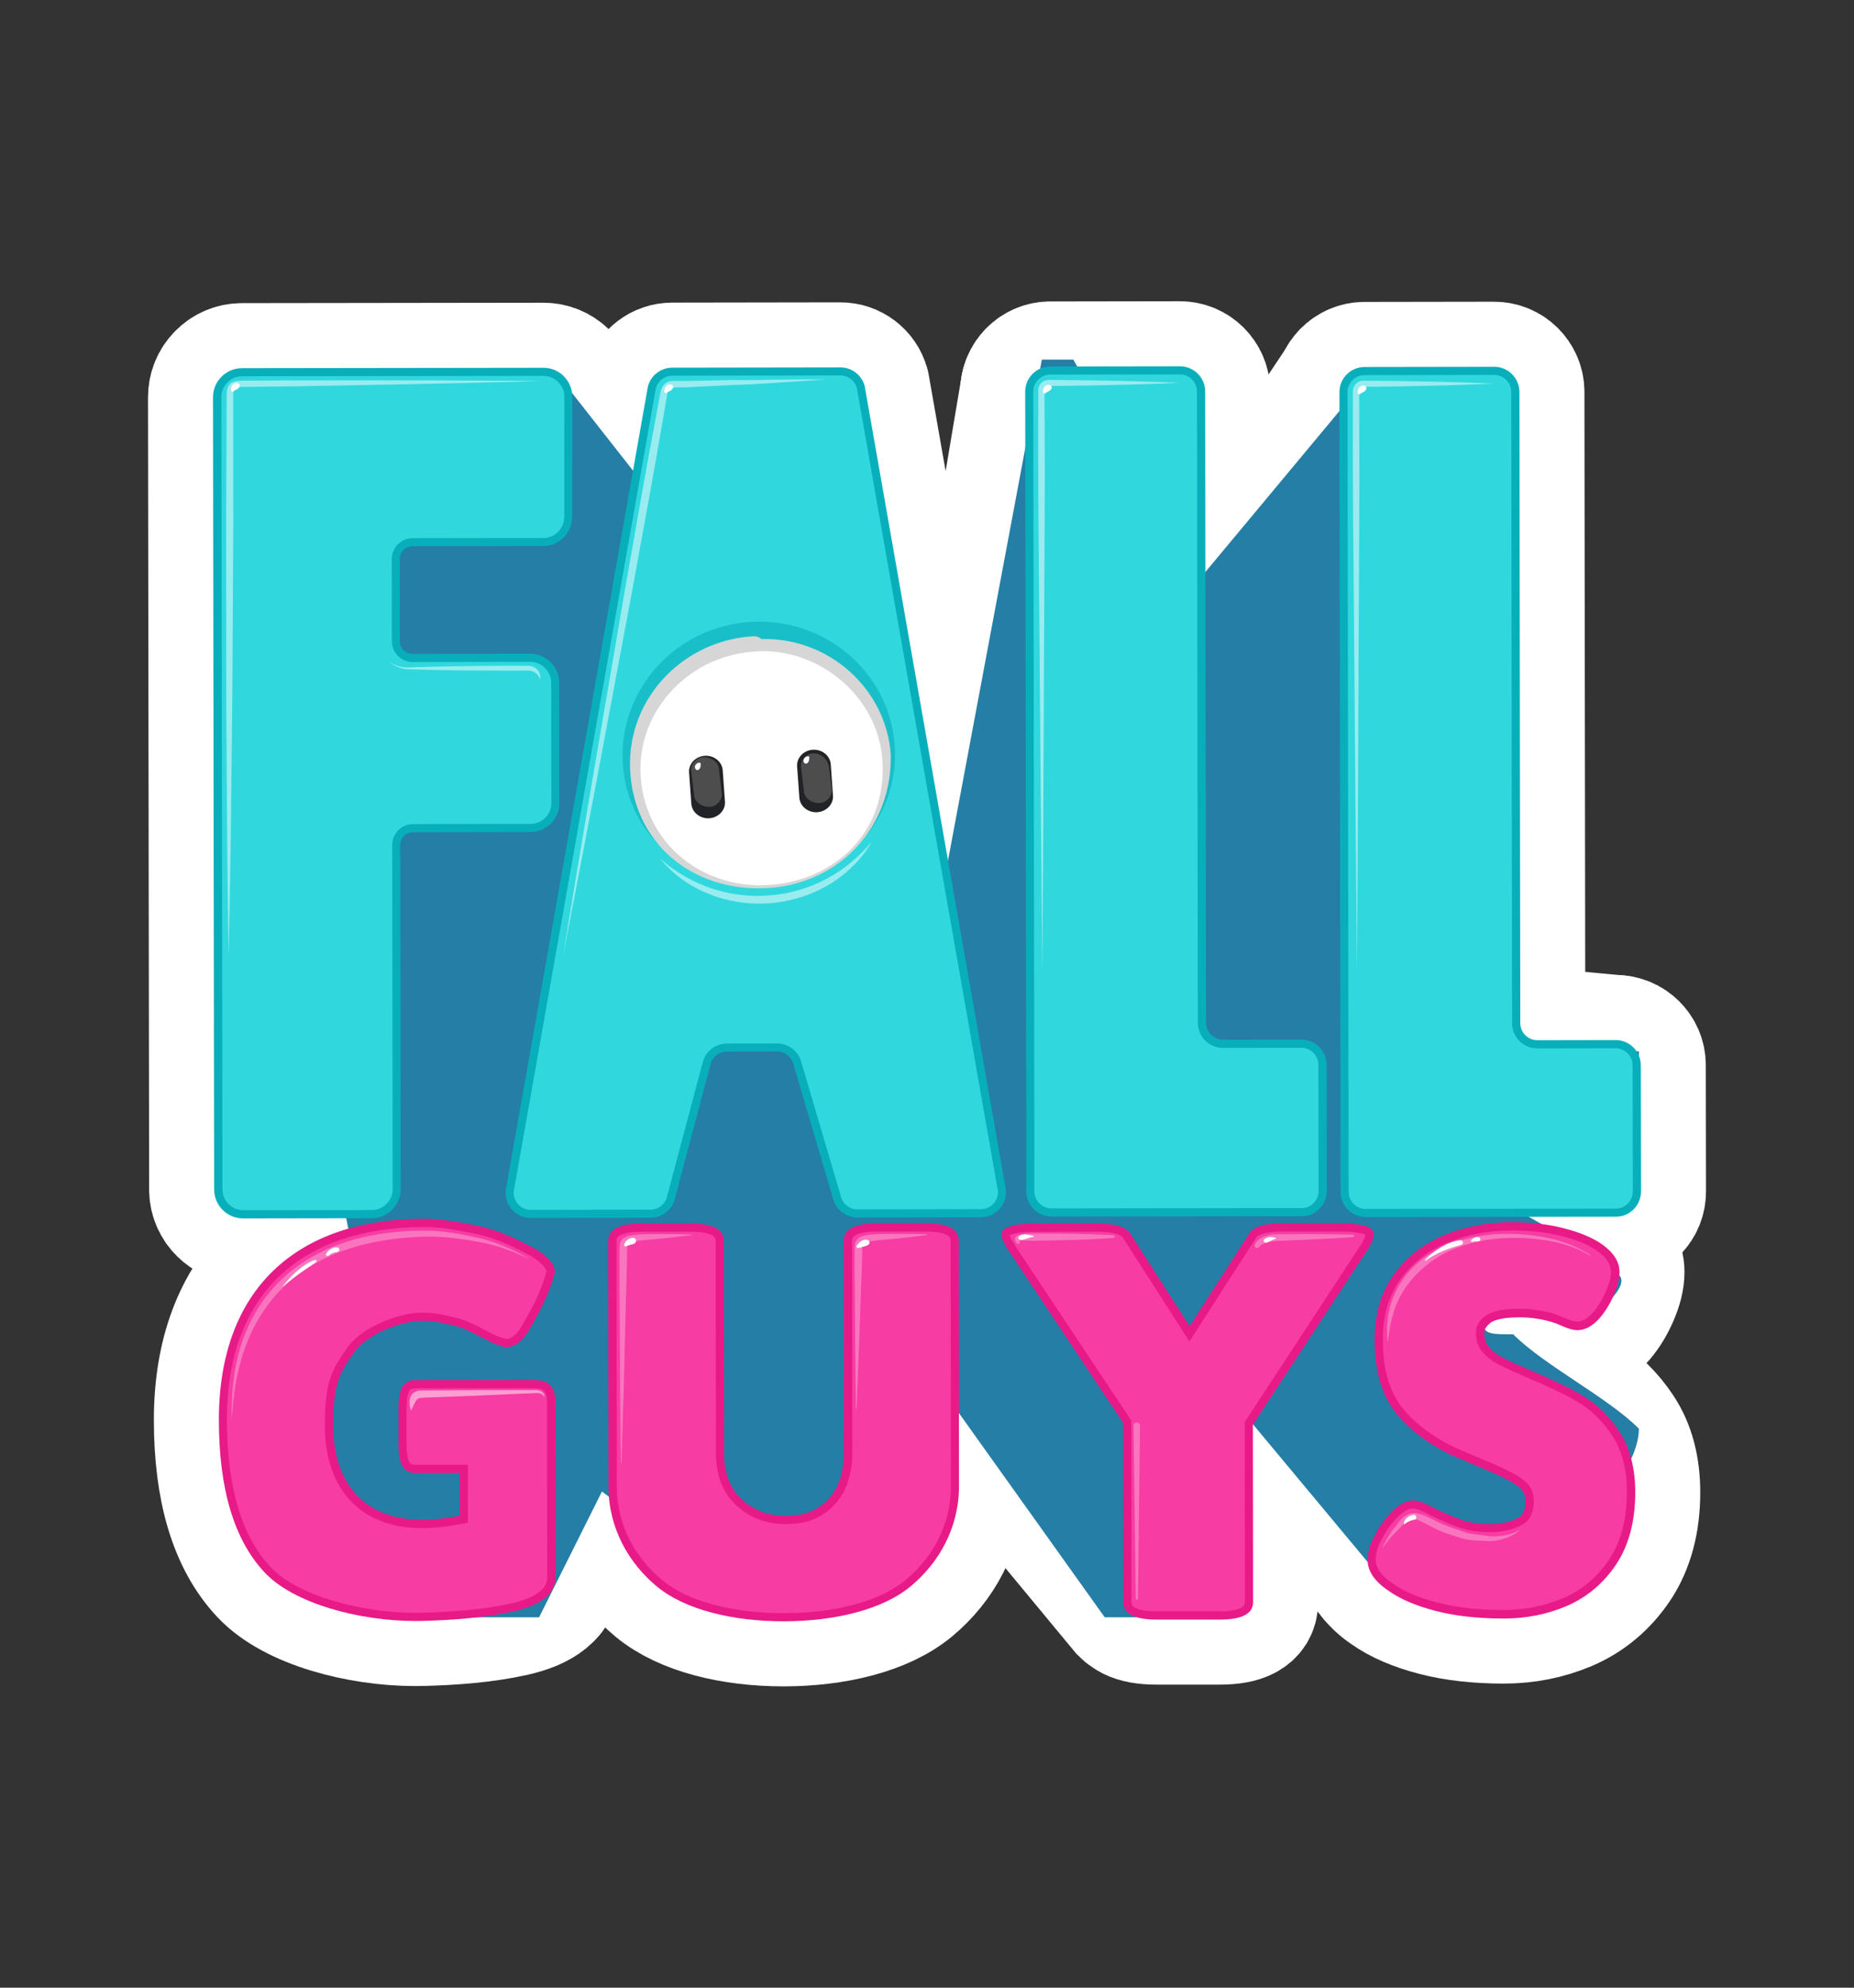 <?xml version="1.0" encoding="utf-8"?>
<!-- Generator: Adobe Illustrator 25.1.0, SVG Export Plug-In . SVG Version: 6.00 Build 0)  -->
<svg version="1.0" id="Layer_1" xmlns="http://www.w3.org/2000/svg" xmlns:xlink="http://www.w3.org/1999/xlink" x="0px" y="0px"
	 viewBox="0 0 280 300" enable-background="new 0 0 280 300" xml:space="preserve">
<rect x="0" y="0" width="280" height="300" fill="#333333" stroke="none"/>
<g>
</g>
<g>
	<g transform="matrix(1,0,0,1,213.484,563.394)">
		
			<path fill="none" stroke="#FFFFFF" stroke-width="19.635" stroke-linecap="round" stroke-linejoin="round" stroke-miterlimit="5.61" d="
			M-127.64-505.69l52.04,65.91l4.01,12.03l13.02-77.27c0.14-0.85,0.96-1.76,1.81-1.93l3.97-0.12l20.56,33.4l21.66-32.51
			c0.41-0.62,1.1-1,1.84-1.01l4.57,0.72l17.13,98.4l18.01,1.7c0.42,0.05,0.23,0.89,0.31,1.3l1.16,6.21l-15.89,18.3
			c0,0,8.81,2.38,12.09,4.93c0,0,2.19,1.46-0.73,4.74s-16.04-1.09-17.86,3.28c-1.82,4.37-0.04,5.25,3.64,7.65
			c4.19,2.73,14.83,7.13,17.62,13.59c2.79,6.46-16.89,21.4-16.89,21.4l-20.51-0.38l-19.71-25.46c-0.28-0.37-0.85-0.33-1.08,0.08
			l-11.18,29.76c-0.22,0.39-5.17,1.07-5.47,0.73l-25.88-31.24c-0.28-0.33-0.78-0.3-1.03,0.05l-17.01,24.45l-14.94,1.09l-18.22-14.21
			l-9.84,17.13l-19.32-1.09c0,0-18.59-6.92-19.32-8.02c-0.73-1.09-5.1-21.14-5.83-22.23c-0.73-1.09,4.96-19.03,4.96-19.03l11.8-7.58
			l-6.2-22.23l-1.09-80.91l22.6-13.48l14.29-8.32C-128.25-506.04-127.86-505.96-127.64-505.69z"/>
	</g>
	<g transform="matrix(1,0,0,1,543.88,52.964)">
		
			<path fill="none" stroke="#FFFFFF" stroke-width="19.635" stroke-linecap="round" stroke-linejoin="round" stroke-miterlimit="5.61" d="
			M-337.62,130.11c-1.75,0-3.18-1.43-3.18-3.18l-0.17-120.71c0-1.76,1.42-3.19,3.18-3.19l19.58-0.03c1.76,0,3.19,1.43,3.19,3.18
			l0.13,95.28c0,1.76,1.44,3.19,3.2,3.19l11.82-0.02c1.76,0,3.19,1.43,3.19,3.18l0.03,19.06c0,0.85-0.33,1.65-0.93,2.25
			c-0.6,0.6-1.4,0.93-2.25,0.94L-337.62,130.11L-337.62,130.11z"/>
	</g>
	<g transform="matrix(1,0,0,1,597.13,403.406)">
		
			<path fill="none" stroke="#FFFFFF" stroke-width="19.635" stroke-linecap="round" stroke-linejoin="round" stroke-miterlimit="5.61" d="
			M-371.47-348.05L-371.47-348.05l-19.58,0.03c-2.09,0-3.8,1.71-3.79,3.8l0.17,120.71c0,2.09,1.71,3.79,3.8,3.79l37.78-0.05
			c1.02,0,1.97-0.4,2.68-1.12c0.72-0.72,1.11-1.67,1.11-2.69l-0.03-19.06c0-2.09-1.71-3.79-3.8-3.79l-11.82,0.02
			c-1.42,0-2.58-1.16-2.58-2.58l-0.13-95.28C-367.67-346.35-369.37-348.05-371.47-348.05z M-371.47-346.82
			c1.42,0,2.57,1.15,2.57,2.57l0.13,95.28c0,2.1,1.71,3.8,3.81,3.8l11.82-0.02c1.42,0,2.57,1.15,2.57,2.57l0.03,19.05
			c0,0.69-0.27,1.33-0.75,1.82c-0.48,0.49-1.13,0.75-1.82,0.76l-37.77,0.05h0c-1.41,0-2.57-1.15-2.57-2.57l-0.17-120.71
			c0-1.42,1.15-2.57,2.57-2.57L-371.47-346.82"/>
	</g>
	<g transform="matrix(1,0,0,1,78.726,53.38)">
		
			<path fill="none" stroke="#FFFFFF" stroke-width="19.635" stroke-linecap="round" stroke-linejoin="round" stroke-miterlimit="5.61" d="
			M-42,129.91c-2.08,0-3.77-1.69-3.77-3.77L-45.94,6.58c0-1.01,0.39-1.96,1.1-2.67c0.71-0.71,1.66-1.11,2.67-1.11L3.34,2.74
			c1.02,0,1.96,0.39,2.68,1.11c0.71,0.72,1.1,1.67,1.1,2.68L7.1,24.67c-0.01,2.07-1.7,3.76-3.77,3.76l-19.75,0.03
			c-0.68,0-1.32,0.27-1.8,0.75c-0.48,0.48-0.74,1.12-0.74,1.8l0.02,12.39c0,1.4,1.14,2.54,2.54,2.54l17.75-0.03
			c2.08,0,3.78,1.69,3.78,3.77l0.03,18.14c0,2.08-1.69,3.78-3.77,3.78l-17.74,0.03c-0.68,0-1.32,0.27-1.8,0.75
			c-0.48,0.48-0.74,1.12-0.74,1.8l0.07,51.93c0,2.08-1.69,3.78-3.77,3.78L-42,129.91z"/>
	</g>
	<g transform="matrix(1,0,0,1,203.14,403.998)">
		
			<path fill="none" stroke="#FFFFFF" stroke-width="19.635" stroke-linecap="round" stroke-linejoin="round" stroke-miterlimit="5.61" d="
			M-121.07-348.49L-121.07-348.49l-45.52,0.06c-1.17,0-2.27,0.46-3.1,1.29c-0.83,0.83-1.28,1.93-1.28,3.1l0.17,119.56
			c0,2.42,1.97,4.38,4.39,4.38l19.4-0.03c1.17,0,2.27-0.46,3.1-1.29c0.83-0.83,1.28-1.93,1.28-3.1l-0.07-51.93
			c0-0.52,0.2-1,0.56-1.37c0.36-0.36,0.85-0.57,1.36-0.57l17.74-0.03c1.17,0,2.27-0.46,3.1-1.29c0.83-0.83,1.28-1.93,1.28-3.1
			l-0.03-18.14c0-2.42-1.97-4.38-4.39-4.38l-17.75,0.03c-1.07,0-1.93-0.86-1.93-1.93l-0.02-12.39c0-0.52,0.2-1,0.56-1.37
			c0.36-0.37,0.85-0.57,1.36-0.57l19.75-0.03c2.41,0,4.37-1.97,4.38-4.37l0.02-18.14c0-1.17-0.45-2.28-1.28-3.11
			C-118.79-348.03-119.89-348.49-121.07-348.49z M-121.07-347.26c1.75,0,3.16,1.42,3.16,3.17l-0.02,18.14
			c-0.01,1.74-1.42,3.15-3.15,3.15l-19.75,0.03c-1.74,0-3.16,1.42-3.15,3.16l0.02,12.39c0,1.74,1.42,3.15,3.16,3.15h0l17.74-0.03h0
			c1.74,0,3.16,1.41,3.16,3.15l0.03,18.14c0,1.74-1.41,3.16-3.15,3.16l-17.74,0.03c-1.74,0-3.16,1.42-3.15,3.16l0.07,51.93
			c0,1.74-1.41,3.16-3.15,3.16l-19.39,0.03h0c-1.74,0-3.16-1.41-3.16-3.15l-0.17-119.56c0-1.74,1.41-3.16,3.15-3.16L-121.07-347.26
			L-121.07-347.26"/>
	</g>
	<g transform="matrix(1,0,0,1,197.885,53.212)">
		
			<path fill="none" stroke="#FFFFFF" stroke-width="19.635" stroke-linecap="round" stroke-linejoin="round" stroke-miterlimit="5.61" d="
			M-117.73,129.99c-1,0-1.92-0.46-2.53-1.25c-0.61-0.79-0.8-1.8-0.54-2.77L-99.43,5.23l0.01-0.03c0.39-1.36,1.64-2.31,3.06-2.31
			l25.4-0.04c1.42,0,2.69,0.96,3.07,2.32l0.01,0.03l21.21,120.68c0.26,0.98,0.05,1.98-0.55,2.76c-0.61,0.79-1.53,1.25-2.52,1.25
			l-18.64,0.03c-1.47,0-2.74-0.99-3.09-2.42l-5.96-20.21c-0.36-1.44-1.63-2.42-3.1-2.42l-7.54,0.01c-1.47,0-2.74,1-3.09,2.42
			l-5.38,20.25c-0.35,1.41-1.62,2.41-3.08,2.41L-117.73,129.99L-117.73,129.99z"/>
	</g>
	<g transform="matrix(1,0,0,1,326.202,403.76)">
		
			<path fill="none" stroke="#FFFFFF" stroke-width="19.635" stroke-linecap="round" stroke-linejoin="round" stroke-miterlimit="5.61" d="
			M-199.28-348.31L-199.28-348.31l-25.4,0.04c-1.69,0-3.19,1.14-3.65,2.76l-0.02,0.06l-0.01,0.06l-21.36,120.69
			c-0.3,1.14-0.07,2.33,0.65,3.27c0.72,0.95,1.82,1.49,3.02,1.49l18.09-0.03c1.74,0,3.26-1.19,3.68-2.88l5.37-20.23
			c0.29-1.16,1.32-1.97,2.5-1.97l7.54-0.01c1.19,0,2.21,0.79,2.5,1.93l0.01,0.03l0.01,0.03l5.96,20.21
			c0.43,1.68,1.94,2.85,3.68,2.85l18.64-0.03c1.19,0,2.29-0.54,3.01-1.49c0.72-0.94,0.96-2.13,0.66-3.27l-21.2-120.63l-0.01-0.06
			l-0.02-0.06C-196.08-347.17-197.58-348.31-199.28-348.31z M-199.28-347.09c1.15,0,2.17,0.77,2.48,1.88l21.21,120.68l0.01,0.03
			c0.21,0.78,0.05,1.59-0.44,2.23c-0.49,0.64-1.23,1.01-2.04,1.01l-18.64,0.03c-1.19,0-2.21-0.8-2.5-1.95l-5.97-20.23
			c-0.42-1.68-1.94-2.86-3.69-2.86l-7.54,0.01c-1.75,0-3.26,1.19-3.69,2.88l-5.38,20.24c-0.29,1.15-1.31,1.95-2.49,1.95l-18.09,0.03
			h0c-0.81,0-1.55-0.37-2.04-1.01c-0.49-0.64-0.65-1.46-0.44-2.24l0.01-0.03l21.37-120.74c0.31-1.1,1.32-1.86,2.47-1.87
			L-199.28-347.09"/>
	</g>
	<g transform="matrix(1,0,0,1,413.66,52.761)">
		
			<path fill="none" stroke="#FFFFFF" stroke-width="19.635" stroke-linecap="round" stroke-linejoin="round" stroke-miterlimit="5.61" d="
			M-254.86,130.24c-1.75,0-3.18-1.43-3.18-3.18l-0.17-120.71c0-1.76,1.42-3.19,3.18-3.19l19.58-0.03c1.76,0,3.19,1.43,3.19,3.18
			l0.13,95.28c0,1.76,1.44,3.19,3.2,3.19l11.82-0.02c1.76,0,3.18,1.43,3.19,3.18l0.03,19.06c0,0.85-0.33,1.65-0.93,2.25
			c-0.6,0.6-1.4,0.93-2.25,0.94L-254.86,130.24L-254.86,130.24z"/>
	</g>
	<g transform="matrix(1,0,0,1,466.911,403.204)">
		
			<path fill="none" stroke="#FFFFFF" stroke-width="19.635" stroke-linecap="round" stroke-linejoin="round" stroke-miterlimit="5.61" d="
			M-288.71-347.92L-288.71-347.92l-19.58,0.03c-2.09,0-3.8,1.71-3.79,3.8l0.17,120.71c0,2.09,1.71,3.79,3.8,3.79l37.78-0.05
			c1.02,0,1.97-0.4,2.68-1.12c0.72-0.72,1.11-1.67,1.11-2.69l-0.03-19.06c0-2.09-1.71-3.79-3.8-3.79l-11.82,0.02
			c-1.42,0-2.58-1.16-2.58-2.58l-0.13-95.28C-284.91-346.22-286.61-347.92-288.71-347.92z M-288.71-346.69
			c1.42,0,2.57,1.15,2.57,2.57l0.13,95.28c0,2.1,1.71,3.8,3.81,3.8l11.82-0.02c1.42,0,2.57,1.15,2.57,2.57l0.03,19.05
			c0,0.69-0.26,1.33-0.75,1.82c-0.48,0.49-1.13,0.75-1.82,0.75l-37.77,0.05h0c-1.41,0-2.57-1.15-2.57-2.57l-0.17-120.71
			c0-1.42,1.15-2.57,2.57-2.57L-288.71-346.69"/>
	</g>
	<g transform="matrix(1,0,0,1,150.016,405.819)">
		
			<path fill="none" stroke="#FFFFFF" stroke-width="19.635" stroke-linecap="round" stroke-linejoin="round" stroke-miterlimit="5.61" d="
			M-87.3-161.78c-10.75,0-19.11-3.71-22.32-7.16c-4.44-4.77-6.7-12.34-6.71-22.52c-0.02-18.91,11.03-29.77,30.31-29.79
			c2.44,0,4.98,0.43,8.05,1.07c2.96,0.62,5.5,1.88,7.35,2.81l0.39,0.19c2.2,1.09,3.39,2.48,3.39,3.24c0,0.57-1.05,3.34-1.76,4.79
			c-0.93,1.88-2.17,4.16-2.88,4.95c-0.74,0.83-1.57,1.13-2.1,1.13c-0.01,0-0.34-0.03-1.68-0.57c-0.4-0.16-0.99-0.47-1.68-0.82
			c-1.35-0.7-3.03-1.57-4.29-1.85c-0.24-0.05-0.49-0.11-0.74-0.17c-1.21-0.28-2.57-0.6-4.15-0.6c-0.63,0-1.25,0.05-1.86,0.15
			c-3.2,0.54-7.36,2.4-9.11,4.92c-2.3,3.32-3.23,4.93-3.23,11.41c0,4.65,1.34,8.46,3.88,11.03c2.42,2.45,5.88,3.75,10.01,3.75
			c2.28,0,3.74-0.2,5.97-0.61l0.51-0.09l-0.01-7.6l-7.31,0.01c-0.91,0-1.25-0.4-1.43-0.7c-0.34-0.57-0.51-1.54-0.51-2.89l0-5.61
			c0-1.34,0.17-2.31,0.51-2.89c0.18-0.3,0.52-0.71,1.42-0.71l17.74-0.02c1.02,0,1.75,0.21,2.16,0.62c0.41,0.41,0.63,1.13,0.63,2.13
			l0.02,26.33c0,2.22-1.93,3.73-5.9,4.62c-3.7,0.83-8.21,1.3-13.79,1.43C-86.71-161.78-87-161.78-87.3-161.78z"/>
	</g>
	<g transform="matrix(1,0,0,1,153.576,570.708)">
		
			<path fill="none" stroke="#FFFFFF" stroke-width="19.635" stroke-linecap="round" stroke-linejoin="round" stroke-miterlimit="5.61" d="
			M-89.57-386.76h-0.02c-18.97,0.02-30.95,10.42-30.93,30.41c0.01,10.39,2.3,18.04,6.88,22.94c4.41,4.74,14.4,7.36,22.77,7.36
			c0.31,0,0.61,0,0.91-0.01c4.71-0.11,9.65-0.49,13.91-1.45c4.26-0.96,6.39-2.7,6.38-5.23l-0.02-26.33c0-1.18-0.27-2.03-0.81-2.57
			c-0.54-0.53-1.4-0.8-2.59-0.8h-0.01l-17.74,0.02c-0.91,0-1.56,0.34-1.96,1.01c-0.4,0.67-0.59,1.74-0.59,3.2l0,5.61
			c0,1.46,0.2,2.53,0.6,3.2c0.4,0.67,1.05,1.01,1.96,1.01h0l6.69-0.01l0.01,6.46c-2.16,0.4-3.57,0.59-5.84,0.6h-0.02
			c-7.83,0-13.26-4.79-13.26-14.16c0-6.34,0.86-7.8,3.12-11.06c1.59-2.31,5.53-4.13,8.7-4.66c0.62-0.1,1.2-0.15,1.76-0.15
			c1.83,0,3.39,0.45,4.76,0.75c1.79,0.39,4.61,2.14,5.87,2.64c1.25,0.5,1.74,0.61,1.91,0.61h0c0.68,0,1.68-0.35,2.56-1.33
			c0.88-0.98,2.34-3.83,2.97-5.09c0.62-1.26,1.83-4.28,1.82-5.06c0-1.12-1.48-2.67-3.73-3.79c-1.91-0.95-4.64-2.38-7.89-3.06
			C-84.23-386.27-86.96-386.76-89.57-386.76z M-89.57-385.52c2.37,0,4.87,0.42,7.9,1.05c2.88,0.6,5.38,1.85,7.2,2.76l0.39,0.2
			c2.27,1.13,3.02,2.35,3.04,2.67c-0.05,0.57-1.01,3.13-1.7,4.52c-0.87,1.75-2.11,4.07-2.78,4.81c-0.58,0.65-1.21,0.9-1.59,0.92
			c-0.1-0.02-0.49-0.12-1.5-0.52c-0.37-0.15-0.98-0.47-1.62-0.8c-1.38-0.72-3.1-1.61-4.44-1.9c-0.24-0.05-0.48-0.11-0.73-0.17
			c-1.24-0.29-2.64-0.61-4.29-0.61c-0.66,0-1.32,0.05-1.97,0.16c-3.33,0.56-7.67,2.51-9.51,5.18c-2.37,3.43-3.34,5.09-3.34,11.77
			c0,4.81,1.4,8.78,4.05,11.47c2.54,2.57,6.15,3.93,10.45,3.93l0.02,0c2.31,0,3.8-0.2,6.06-0.62l1.02-0.19l0-1.04l-0.01-6.46l0-1.24
			l-1.24,0l-6.69,0.01c-0.65,0-0.81-0.26-0.89-0.4c-0.16-0.27-0.42-0.96-0.43-2.57l0-5.61c0-1.61,0.26-2.3,0.42-2.57
			c0.08-0.14,0.24-0.4,0.89-0.4l17.75-0.02c0.83,0,1.43,0.15,1.72,0.44c0.29,0.29,0.44,0.87,0.44,1.69l0.02,26.33
			c0,0.69,0,2.8-5.42,4.02c-3.66,0.82-8.13,1.29-13.66,1.42c-0.29,0.01-0.58,0.01-0.88,0.01c-7.64,0-17.61-2.39-21.87-6.96
			c-4.33-4.65-6.54-12.08-6.55-22.1c-0.01-9.43,2.67-16.76,7.96-21.79c5.06-4.82,12.58-7.37,21.73-7.38H-89.57"/>
	</g>
	<g transform="matrix(1,0,0,1,302.65,407.703)">
		
			<path fill="none" stroke="#FFFFFF" stroke-width="19.635" stroke-linecap="round" stroke-linejoin="round" stroke-miterlimit="5.61" d="
			M-184.31-163.6c-7.98,0-14.8-1.86-18.73-5.11c-4.57-3.78-7.09-8.99-7.1-14.66l-0.04-36.99c0-0.5,0-2.04,4.4-2.04l7.43,0
			c4.4,0,4.4,1.53,4.4,2.03l0.03,31.94c0,3.38,0.98,5.83,3.08,7.68c2.41,2.14,5.14,2.46,6.55,2.46c2.12,0,4.36-0.17,6.6-2.14
			c2.07-1.81,3.11-4.51,3.11-8.02l-0.03-31.94c0-0.5,0-2.04,4.4-2.04l7.35,0c4.4,0,4.4,1.53,4.4,2.03l0.04,36.99
			c0.01,5.67-2.5,10.88-7.07,14.68c-3.92,3.26-10.77,5.14-18.77,5.15H-184.31z"/>
	</g>
	<g transform="matrix(1,0,0,1,361.561,570.864)">
		
			<path fill="none" stroke="#FFFFFF" stroke-width="19.635" stroke-linecap="round" stroke-linejoin="round" stroke-miterlimit="5.61" d="
			M-221.75-386.23h-0.02l-7.35,0c-3.34,0-5.02,0.89-5.02,2.66l0.03,31.94c0,2.93-0.75,5.67-2.9,7.56c-2.14,1.88-4.3,1.98-6.18,1.98
			h-0.01c-1.59,0-4.02-0.43-6.14-2.3c-2.12-1.88-2.87-4.28-2.87-7.22l-0.03-31.94c0-1.77-1.67-2.65-5-2.65h-0.02l-7.43,0
			c-3.34,0-5.02,0.89-5.02,2.66l0.04,36.99c0.01,6.36,3.08,11.63,7.32,15.14c4.23,3.5,11.45,5.25,19.12,5.25h0.05
			c7.69-0.01,14.93-1.77,19.16-5.29c4.23-3.52,7.3-8.79,7.29-15.15l-0.04-36.99C-216.75-385.35-218.42-386.23-221.75-386.23z
			 M-221.75-384.99c1.81,0,2.72,0.28,3.17,0.52c0.49,0.26,0.59,0.54,0.59,0.89l0.04,36.99c0.01,5.48-2.43,10.53-6.84,14.2
			c-3.82,3.17-10.51,4.99-18.37,5h-0.05c-7.84,0-14.52-1.81-18.33-4.97c-4.43-3.66-6.86-8.7-6.87-14.19l-0.04-36.99
			c0-0.36,0.1-0.63,0.59-0.9c0.45-0.24,1.36-0.52,3.18-0.52l7.43,0h0.02c1.81,0,2.72,0.28,3.17,0.52c0.49,0.26,0.59,0.54,0.59,0.89
			l0.04,31.94c0,3.57,1.05,6.16,3.29,8.15c2.57,2.27,5.46,2.61,6.97,2.61c1.64,0,4.4,0,7-2.29c2.21-1.94,3.32-4.79,3.32-8.49
			l-0.03-31.94c0-0.36,0.1-0.63,0.59-0.9c0.45-0.24,1.36-0.52,3.18-0.52l7.35,0H-221.75"/>
	</g>
	<g transform="matrix(1,0,0,1,457.136,407.661)">
		
			<path fill="none" stroke="#FFFFFF" stroke-width="19.635" stroke-linecap="round" stroke-linejoin="round" stroke-miterlimit="5.61" d="
			M-282.49-163.84c-4.37,0-4.37-1.51-4.37-2.01l-0.03-27.22l-17.66-26.56c-0.66-1.11-0.73-1.57-0.73-1.71c0-0.1,0.13-1.03,4.72-1.03
			l9.13,0c3.09,0,4.14,0.68,4.48,1.25l9.48,14.78l9.52-14.78c0.35-0.6,1.4-1.28,4.49-1.28l8.55,0c4.51,0,4.64,0.92,4.64,1.02
			c0,0.3-0.11,0.84-0.66,1.74l-17.6,26.82l0.03,26.98c0,1.34-1.47,2.01-4.39,2.02L-282.49-163.84z"/>
	</g>
	<g transform="matrix(1,0,0,1,532.868,570.092)">
		
			<path fill="none" stroke="#FFFFFF" stroke-width="19.635" stroke-linecap="round" stroke-linejoin="round" stroke-miterlimit="5.61" d="
			M-330.63-385.47h-0.03l-8.55,0c-2.73,0-4.4,0.53-5.01,1.57l-8.99,13.97l-8.94-13.94c-0.61-1.04-2.28-1.56-4.99-1.56h-0.02l-9.13,0
			c-3.56,0-5.34,0.56-5.34,1.65c0,0.44,0.28,1.12,0.84,2.06l17.55,26.4l0.03,27.04c0,1.75,1.67,2.63,4.99,2.63h0.02l9.57,0
			c3.34,0,5.01-0.88,5.01-2.64l-0.03-26.79l17.51-26.69c0.5-0.82,0.75-1.51,0.75-2.06C-325.4-384.93-327.14-385.47-330.63-385.47z
			 M-330.63-384.23c2.84,0,3.74,0.38,3.98,0.53c-0.03,0.21-0.15,0.61-0.55,1.27l-17.49,26.67l-0.2,0.31l0,0.37l0.03,26.79
			c0,0.35-0.1,0.62-0.59,0.88c-0.45,0.24-1.36,0.52-3.18,0.52l-9.57,0h-0.02c-1.81,0-2.72-0.28-3.17-0.51
			c-0.49-0.26-0.59-0.53-0.59-0.88l-0.03-27.04l0-0.37l-0.21-0.31l-17.54-26.38c-0.42-0.7-0.57-1.09-0.62-1.27
			c0.27-0.16,1.21-0.53,4.07-0.54l9.13,0h0.02c3.12,0,3.79,0.73,3.92,0.95l0.01,0.02l0.01,0.02l8.94,13.94l1.04,1.63l1.05-1.62
			l8.99-13.97l0.01-0.02l0.01-0.02c0.13-0.22,0.8-0.95,3.94-0.96l8.55,0H-330.63"/>
	</g>
	<g transform="matrix(1,0,0,1,600.891,407.233)">
		
			<path fill="none" stroke="#FFFFFF" stroke-width="19.635" stroke-linecap="round" stroke-linejoin="round" stroke-miterlimit="5.61" d="
			M-373.86-163.6c-3.81,0-7.2-0.38-10.08-1.13c-2.97-0.77-5.26-1.75-7-3c-1.87-1.26-2.82-2.64-2.82-4.1c0-1.02,0.33-2.15,1.03-3.45
			c0.63-1.2,1.4-2.27,2.27-3.19c0.69-0.73,1.75-1.69,3.01-1.69c0.52,0,1.17,0.18,2.86,1.09c1.62,0.8,3.09,1.42,4.39,1.86
			c1.2,0.41,2.66,0.62,4.32,0.62c1.81,0,3.34-0.35,4.55-1.03c0.99-0.55,1.44-1.51,1.44-3.03c0-1.21-0.45-2.1-1.43-2.8
			c-1.24-0.89-3.33-1.91-6.2-3.06l-3.72-1.6c-3.47-1.63-6.26-3.71-8.28-6.17c-2.09-2.55-3.16-6.16-3.16-10.72
			c0-3.82,0.97-7.07,2.91-9.67c1.91-2.57,4.44-4.48,7.51-5.7c2.99-1.18,6.25-1.78,9.67-1.78h0.04c2.77,0,5.33,0.29,7.6,0.85
			c2.38,0.59,4.22,1.36,5.64,2.35c1.55,1.11,2.33,2.33,2.34,3.63c0,0.93-0.27,2-0.82,3.27c-0.52,1.21-1.18,2.28-1.95,3.19
			c-0.96,1.14-1.97,1.71-2.98,1.71c-0.48,0-1.06-0.16-1.87-0.51c-0.57-0.24-1.05-0.44-1.43-0.58c-1.75-0.57-3.56-0.85-5.43-0.85
			c-3.13,0-4.36,0.63-4.82,1c-0.74,0.61-1.1,1.25-1.1,1.96c0,1.03,0.26,1.83,0.78,2.46c0.62,0.74,1.35,1.33,2.24,1.79
			c1.02,0.53,2.55,1.23,4.56,2.09c3.03,1.26,5.55,2.47,7.49,3.62c2.07,1.22,3.89,2.99,5.39,5.26c1.54,2.32,2.32,5.29,2.33,8.82
			c0,4.26-0.93,7.82-2.79,10.58c-1.85,2.77-4.27,4.8-7.2,6.05c-2.85,1.22-5.95,1.83-9.23,1.84H-373.86z"/>
	</g>
	<g transform="matrix(1,0,0,1,604.472,569.586)">
		
			<path fill="none" stroke="#FFFFFF" stroke-width="19.635" stroke-linecap="round" stroke-linejoin="round" stroke-miterlimit="5.61" d="
			M-376.13-385.12h-0.04c-3.5,0-6.83,0.62-9.9,1.83c-3.18,1.26-5.8,3.24-7.78,5.9c-2.01,2.71-3.03,6.08-3.03,10.04
			c0,4.71,1.12,8.45,3.3,11.12c2.08,2.53,4.94,4.67,8.52,6.35l3.69,1.58l0.05,0.02c2.83,1.13,4.87,2.13,6.07,2.99
			c0.81,0.58,1.17,1.29,1.17,2.3c0,1.64-0.6,2.19-1.12,2.48c-1.13,0.63-2.55,0.95-4.23,0.95h-0.02c-1.59,0-2.98-0.2-4.12-0.58
			c-1.27-0.43-2.72-1.05-4.29-1.82c-1.81-0.97-2.53-1.16-3.15-1.16h0c-1.5,0-2.69,1.08-3.46,1.89c-0.91,0.96-1.71,2.08-2.36,3.33
			c-0.74,1.4-1.1,2.62-1.1,3.74c0,1.69,1.04,3.23,3.08,4.61c1.8,1.29,4.16,2.31,7.2,3.1c2.93,0.76,6.37,1.15,10.24,1.15h0.06
			c3.36,0,6.55-0.64,9.48-1.89c3.03-1.3,5.55-3.41,7.47-6.27c1.92-2.87,2.9-6.55,2.89-10.93c0-3.65-0.82-6.74-2.43-9.16
			c-1.56-2.35-3.44-4.18-5.59-5.45c-1.97-1.16-4.52-2.39-7.56-3.65c-1.99-0.86-3.51-1.55-4.52-2.07c-0.82-0.42-1.49-0.96-2.05-1.64
			c-0.43-0.51-0.64-1.19-0.64-2.06c0-0.33,0.09-0.84,0.88-1.48c0.31-0.26,1.37-0.86,4.41-0.86h0.02c1.8,0,3.55,0.27,5.21,0.81
			c0.38,0.14,0.85,0.33,1.4,0.57c0.89,0.38,1.55,0.56,2.12,0.56h0c1.21,0,2.37-0.65,3.46-1.93c0.81-0.95,1.49-2.08,2.04-3.35
			c0.59-1.36,0.87-2.51,0.87-3.52c0-1.51-0.87-2.9-2.6-4.14c-1.48-1.04-3.39-1.83-5.84-2.45
			C-370.71-384.83-373.31-385.12-376.13-385.12z M-376.13-383.88c2.72,0,5.23,0.28,7.45,0.83c2.3,0.57,4.08,1.31,5.42,2.25
			c1.38,0.99,2.08,2.04,2.08,3.13c0,0.84-0.25,1.83-0.77,3.03c-0.5,1.15-1.12,2.18-1.85,3.04c-0.84,0.99-1.68,1.49-2.51,1.49
			c-0.39,0-0.9-0.14-1.63-0.46c-0.57-0.24-1.06-0.44-1.45-0.59l-0.02-0.01l-0.03-0.01c-1.78-0.58-3.67-0.87-5.59-0.87h-0.02
			c-3.14,0-4.56,0.62-5.19,1.14c-0.9,0.73-1.33,1.53-1.33,2.44c0,1.16,0.31,2.12,0.93,2.85c0.67,0.81,1.47,1.44,2.44,1.94
			c1.03,0.53,2.58,1.24,4.61,2.12c3,1.24,5.49,2.45,7.41,3.57c1.99,1.17,3.74,2.88,5.19,5.07c1.47,2.22,2.22,5.07,2.22,8.48
			c0,4.13-0.9,7.58-2.68,10.24c-1.79,2.66-4.12,4.62-6.93,5.82c-2.77,1.18-5.79,1.79-8.99,1.79h-0.06c-3.76,0-7.1-0.37-9.92-1.11
			c-2.9-0.75-5.12-1.7-6.79-2.9l-0.02-0.01l-0.02-0.01c-1.68-1.13-2.53-2.33-2.53-3.58c0-0.92,0.31-1.95,0.95-3.16
			c0.61-1.15,1.33-2.17,2.17-3.05c0.61-0.64,1.54-1.5,2.56-1.5c0.35,0,0.9,0.12,2.57,1.01l0.04,0.02c1.63,0.8,3.12,1.44,4.44,1.89
			c1.27,0.43,2.79,0.65,4.52,0.65h0.02c1.9,0,3.53-0.38,4.84-1.11c1.19-0.66,1.76-1.83,1.76-3.57c0-1.41-0.55-2.49-1.69-3.3
			c-1.28-0.91-3.41-1.97-6.32-3.12l-0.03-0.01l-3.67-1.57c-3.4-1.6-6.11-3.61-8.07-6c-2-2.44-3.02-5.91-3.02-10.33
			c0-3.68,0.93-6.81,2.78-9.3c1.84-2.47,4.27-4.32,7.24-5.49c2.92-1.15,6.1-1.74,9.44-1.74H-376.13"/>
	</g>
	<g transform="matrix(1,0,0,1,72.705,56.829)">
		
			<path fill="none" stroke="#FFFFFF" stroke-width="19.635" stroke-linecap="round" stroke-linejoin="round" stroke-miterlimit="5.61" d="
			M-38.17,87.4c-0.11-5.52-0.15-11.04-0.22-16.55l-0.11-16.55c-0.05-5.52-0.04-11.04-0.04-16.55l-0.01-16.55l0.08-16.55l0.01-2.07
			c0.01-0.38,0.04-0.83,0.34-1.27c0.15-0.21,0.37-0.38,0.59-0.48c0.22-0.1,0.44-0.15,0.65-0.17c0.43-0.04,0.73-0.02,1.09-0.03
			l1.03-0.01l2.07-0.01c2.76-0.02,5.52-0.04,8.28-0.03l16.55,0l8.28,0.05C3.18,0.62,5.94,0.64,8.7,0.68
			C5.94,0.77,3.18,0.84,0.42,0.9l-8.28,0.2l-16.55,0.31c-2.76,0.06-5.52,0.09-8.28,0.12l-2.07,0.03l-1.03,0.01
			c-0.33,0.01-0.72,0-0.98,0.03c-0.28,0.03-0.46,0.12-0.55,0.25c-0.1,0.13-0.15,0.4-0.15,0.7l0,2.07l0,16.55l-0.09,16.55
			c-0.03,5.52-0.05,11.04-0.12,16.55l-0.19,16.55C-37.97,76.36-38.04,81.88-38.17,87.4z"/>
	</g>
	<g transform="matrix(1,0,0,1,211.142,56.258)">
		
			<path fill="none" stroke="#FFFFFF" stroke-width="19.635" stroke-linecap="round" stroke-linejoin="round" stroke-miterlimit="5.61" d="
			M-126.15,88.24l2.27-13.75l2.32-13.74l4.71-27.46c1.61-9.15,3.19-18.3,4.92-27.42l0.32-1.71l0.16-0.86l0.08-0.43
			c0.03-0.17,0.08-0.37,0.16-0.54c0.16-0.35,0.44-0.68,0.8-0.88c0.18-0.1,0.38-0.15,0.57-0.19c0.2-0.03,0.39-0.03,0.51-0.03
			l1.74,0.02l7.05-0.15c4.64,0.07,9.48-0.2,14.13-0.05c-4.64,0.21-9.48,0.69-14.12,0.8l-7.05,0.35l-1.74,0.03
			c-0.16,0-0.26,0-0.35,0.02c-0.09,0.02-0.18,0.04-0.25,0.09c-0.15,0.08-0.26,0.22-0.34,0.39c-0.04,0.09-0.06,0.17-0.08,0.29
			l-0.07,0.43l-0.44,2.57c-1.55,9.16-3.25,18.29-4.92,27.43l-5.13,27.39l-2.6,13.69L-126.15,88.24z"/>
	</g>
	<g transform="matrix(1,0,0,1,409.883,56.734)">
		
			<path fill="none" stroke="#FFFFFF" stroke-width="19.635" stroke-linecap="round" stroke-linejoin="round" stroke-miterlimit="5.61" d="
			M-252.46,89.79l-0.25-27.26l-0.22-27.26c-0.07-9.09-0.18-18.17-0.16-27.26l0.01-3.41l0-1.7l0-0.43l0-0.21l0-0.11l0.01-0.15
			c0.04-0.4,0.25-0.79,0.56-1.04c0.15-0.13,0.34-0.23,0.53-0.28c0.1-0.03,0.19-0.05,0.29-0.06c0.1-0.01,0.2-0.01,0.26-0.01
			l0.85,0.01l1.7,0.01l3.41,0.04c4.54,0.06,9.09,0.17,13.63,0.37c-4.54,0.21-9.09,0.33-13.63,0.41l-3.41,0.05l-1.7,0.02l-0.85,0.01
			c-0.08,0-0.12,0-0.16,0.01c-0.04,0.01-0.08,0.02-0.12,0.03c-0.08,0.03-0.15,0.07-0.21,0.12c-0.13,0.11-0.21,0.26-0.22,0.43l0,0.06
			v0.1l0,0.21l0,0.43l0.01,1.7l0.02,3.41c0.05,9.09-0.03,18.17-0.07,27.26l-0.12,27.26L-252.46,89.79z"/>
	</g>
	<g transform="matrix(1,0,0,1,139.072,180.761)">
		
			<path fill="none" stroke="#FFFFFF" stroke-width="19.635" stroke-linecap="round" stroke-linejoin="round" stroke-miterlimit="5.61" d="
			M-80.35-80.93c0.81,0.58,1.79,0.93,2.77,0.92l3-0.1c2-0.06,4-0.09,6.01-0.12c2-0.03,4-0.04,6.01-0.05l3,0
			c0.13,0,0.23-0.01,0.39,0.01c0.15,0.01,0.3,0.03,0.44,0.08c0.28,0.09,0.55,0.24,0.75,0.45c0.42,0.41,0.59,1.03,0.45,1.53
			c-0.14-0.5-0.45-0.87-0.81-1.09c-0.18-0.11-0.37-0.19-0.57-0.22c-0.1-0.01-0.2-0.03-0.3-0.03c-0.09,0-0.24,0-0.36,0l-3,0.01
			c-2,0-4-0.01-6.01-0.03c-2-0.02-4-0.05-6.01-0.1c-1-0.02-2-0.05-3-0.09C-78.62-79.84-79.6-80.27-80.35-80.93z"/>
	</g>
	<g transform="matrix(1,0,0,1,74.774,58.378)">
		
			<path fill="none" stroke="#FFFFFF" stroke-width="19.635" stroke-linecap="round" stroke-linejoin="round" stroke-miterlimit="5.61" d="
			M-39.48,0.67c0.14-0.16,0.23-0.15,0.39-0.24c0.07-0.04,0.15-0.09,0.22-0.13c0.12-0.08,0.17-0.17,0.25-0.29
			c0.1-0.15,0.05-0.42-0.13-0.5c-0.17-0.08-0.32-0.13-0.5-0.07c-0.14,0.04-0.32,0.16-0.42,0.27c-0.18,0.2-0.24,0.53-0.21,0.79
			C-39.87,0.69-39.63,0.84-39.48,0.67z"/>
	</g>
	<g transform="matrix(1,0,0,1,254.388,58.983)">
		
			<path fill="none" stroke="#FFFFFF" stroke-width="19.635" stroke-linecap="round" stroke-linejoin="round" stroke-miterlimit="5.61" d="
			M-153.64,0.29c0.14-0.16,0.23-0.15,0.39-0.24c0.07-0.04,0.15-0.09,0.22-0.13c0.12-0.08,0.17-0.17,0.25-0.29
			c0.1-0.15,0.04-0.42-0.13-0.5c-0.17-0.08-0.32-0.13-0.5-0.07c-0.14,0.04-0.32,0.16-0.42,0.27c-0.18,0.2-0.24,0.53-0.21,0.79
			C-154.02,0.3-153.79,0.46-153.64,0.29z"/>
	</g>
	<g transform="matrix(1,0,0,1,411.269,59.148)">
		
			<path fill="none" stroke="#FFFFFF" stroke-width="19.635" stroke-linecap="round" stroke-linejoin="round" stroke-miterlimit="5.61" d="
			M-253.34,0.18c0.14-0.16,0.23-0.15,0.39-0.24c0.07-0.04,0.15-0.09,0.22-0.13c0.12-0.08,0.17-0.17,0.25-0.29
			c0.1-0.15,0.05-0.42-0.13-0.5c-0.17-0.08-0.32-0.13-0.5-0.07c-0.14,0.04-0.32,0.16-0.42,0.27c-0.18,0.2-0.24,0.53-0.21,0.79
			C-253.73,0.2-253.49,0.36-253.34,0.18z"/>
	</g>
	<g transform="matrix(1,0,0,1,540.286,57.064)">
		
			<path fill="none" stroke="#FFFFFF" stroke-width="19.635" stroke-linecap="round" stroke-linejoin="round" stroke-miterlimit="5.61" d="
			M-335.34,89.58l-0.25-27.26l-0.22-27.26c-0.07-9.09-0.18-18.17-0.16-27.26l0.01-3.41l0-1.7l0-0.64l0-0.11l0.01-0.15
			c0.04-0.4,0.25-0.79,0.56-1.04c0.15-0.13,0.34-0.23,0.53-0.28c0.1-0.03,0.19-0.05,0.29-0.06c0.1-0.01,0.2-0.01,0.26-0.01
			l0.85,0.01l1.7,0.01l3.41,0.04c4.54,0.06,9.09,0.17,13.63,0.37c-4.54,0.21-9.09,0.33-13.63,0.41l-3.41,0.05l-1.7,0.02l-0.85,0.01
			c-0.08,0-0.12,0-0.16,0.01c-0.04,0.01-0.08,0.02-0.12,0.03c-0.08,0.03-0.15,0.07-0.21,0.12c-0.13,0.11-0.21,0.26-0.22,0.43l0,0.06
			v0.1l0,0.21l0,0.43l0.01,1.7L-335,7.8c0.05,9.09-0.03,18.17-0.07,27.26l-0.12,27.26L-335.34,89.58z"/>
	</g>
	<g transform="matrix(1,0,0,1,541.672,59.479)">
		
			<path fill="none" stroke="#FFFFFF" stroke-width="19.635" stroke-linecap="round" stroke-linejoin="round" stroke-miterlimit="5.61" d="
			M-336.22-0.03c0.14-0.16,0.23-0.15,0.39-0.24c0.07-0.04,0.15-0.09,0.22-0.13c0.12-0.08,0.17-0.17,0.25-0.29
			c0.1-0.15,0.05-0.42-0.13-0.5c-0.17-0.08-0.32-0.13-0.5-0.07c-0.14,0.04-0.32,0.16-0.42,0.27c-0.18,0.2-0.24,0.53-0.21,0.79
			C-336.61-0.01-336.37,0.15-336.22-0.03z"/>
	</g>
	<g transform="matrix(1,0,0,1,197.616,475.684)">
		
			<path fill="none" stroke="#FFFFFF" stroke-width="19.635" stroke-linecap="round" stroke-linejoin="round" stroke-miterlimit="5.61" d="
			M-117.56-285.65c-1.2-0.51-2.39-1.03-3.61-1.48c-1.22-0.44-2.46-0.8-3.73-1.03c-2.55-0.46-5.12-0.88-7.68-0.89
			c-2.57,0.03-5.16,0.23-7.68,0.69c-2.53,0.44-5.01,1.16-7.35,2.17c-1.16,0.52-2.31,1.09-3.38,1.78c-1.07,0.69-2.11,1.43-3.05,2.28
			c-1.91,1.68-3.52,3.7-4.77,5.93c-0.63,1.11-1.17,2.28-1.62,3.48c-0.47,1.2-0.83,2.44-1.13,3.69c-0.62,2.51-0.9,5.1-1.03,7.7
			c-0.12-2.6,0.06-5.23,0.5-7.82c0.25-1.29,0.56-2.57,0.98-3.82c0.4-1.26,0.94-2.47,1.54-3.65c1.21-2.36,2.87-4.49,4.83-6.3
			c0.98-0.91,2.06-1.69,3.17-2.42c1.12-0.72,2.31-1.33,3.51-1.88c2.44-1.04,5.01-1.78,7.61-2.19c2.61-0.41,5.24-0.59,7.87-0.52
			c2.66,0.09,5.23,0.64,7.78,1.22C-122.21-288.05-119.83-286.91-117.56-285.65z"/>
	</g>
	<g transform="matrix(1,0,0,1,264.591,504.81)">
		
			<path fill="none" stroke="#FFFFFF" stroke-width="19.635" stroke-linecap="round" stroke-linejoin="round" stroke-miterlimit="5.61" d="
			M-160.12-318.41c-1.81,0.24-3.62,0.45-5.43,0.61c-0.91,0.1-1.82,0.14-2.69,0.28c-0.43,0.06-0.88,0.13-1.23,0.26
			c-0.17,0.06-0.3,0.14-0.34,0.2c-0.03,0.05-0.07,0.13-0.08,0.32l-0.01,1.33c0,0.46,0,0.91-0.02,1.37l-0.06,2.73l-0.15,5.46
			l-0.27,10.92l-0.33,10.92c0,0.03-0.03,0.05-0.06,0.05c-0.03,0-0.05-0.03-0.05-0.05l-0.1-10.92l-0.05-10.92l-0.04-5.46l-0.01-2.73
			c0-0.45,0.01-0.91,0.01-1.36l0.01-0.68c0.01-0.23,0-0.44,0.02-0.72c0.01-0.14,0.03-0.29,0.09-0.46c0.05-0.17,0.15-0.35,0.28-0.49
			c0.27-0.29,0.57-0.4,0.83-0.48c0.52-0.15,0.98-0.19,1.45-0.24c0.93-0.07,1.84-0.07,2.75-0.08c1.82-0.02,3.65,0,5.47,0.06
			c0.03,0,0.05,0.03,0.05,0.06C-160.08-318.44-160.1-318.41-160.12-318.41z"/>
	</g>
	<g transform="matrix(1,0,0,1,362.023,482.301)">
		
			<path fill="none" stroke="#FFFFFF" stroke-width="19.635" stroke-linecap="round" stroke-linejoin="round" stroke-miterlimit="5.61" d="
			M-222.04-295.9c-1.47,0.2-2.94,0.37-4.41,0.52c-1.46,0.16-2.97,0.22-4.35,0.48c-0.33,0.06-0.68,0.16-0.85,0.28
			c-0.08,0.06-0.09,0.09-0.12,0.16c-0.03,0.07-0.04,0.21-0.04,0.37c0,0.72,0,1.47-0.03,2.21c-0.03,1.48-0.11,2.95-0.16,4.43
			l-0.3,8.86l-0.35,8.86c0,0.03-0.03,0.05-0.06,0.05c-0.03,0-0.05-0.03-0.05-0.05l-0.11-8.87l-0.06-8.87
			c-0.01-1.48-0.05-2.95-0.04-4.43c0-0.74,0.01-1.47,0.03-2.23c0.01-0.21,0.02-0.44,0.13-0.72c0.1-0.28,0.34-0.55,0.57-0.68
			c0.47-0.27,0.86-0.31,1.26-0.38c0.39-0.06,0.77-0.09,1.14-0.11l0.57-0.03l0.56-0.01c0.74-0.02,1.48-0.01,2.22-0.02
			c1.48,0,2.96,0.01,4.44,0.06c0.03,0,0.05,0.03,0.05,0.06C-222-295.93-222.02-295.9-222.04-295.9z"/>
	</g>
	<g transform="matrix(1,0,0,1,203.305,480.79)">
		
			<path fill="none" stroke="#FFFFFF" stroke-width="19.635" stroke-linecap="round" stroke-linejoin="round" stroke-miterlimit="5.61" d="
			M-121.17-270.01c-0.13-0.2-0.27-0.36-0.44-0.43c-0.17-0.08-0.38-0.1-0.59-0.1l-1.36,0.06l-2.76,0.12l-5.52,0.24l-5.53,0.21
			l-1.38,0.05l-0.69,0.03c-0.26,0.01-0.38,0.01-0.53,0.06c-0.14,0.05-0.24,0.11-0.33,0.18c-0.04,0.04-0.08,0.08-0.12,0.13
			c-0.05,0.07-0.11,0.17-0.16,0.26c-0.21,0.37-0.4,0.78-0.58,1.23l0,0c-0.01,0.03-0.05,0.04-0.08,0.03
			c-0.02-0.01-0.03-0.02-0.03-0.04c-0.17-0.47-0.21-0.98-0.15-1.49c0.02-0.13,0.03-0.25,0.07-0.39c0.05-0.16,0.13-0.32,0.24-0.45
			c0.22-0.28,0.53-0.45,0.83-0.54c0.29-0.09,0.64-0.08,0.84-0.08l0.69,0l1.38-0.01l5.52-0.04l5.52-0.01l2.76,0h0.69
			c0.23,0,0.46-0.01,0.71,0.01c0.25,0.03,0.51,0.09,0.73,0.26c0.23,0.17,0.33,0.43,0.37,0.65l0,0c0.01,0.03-0.01,0.06-0.04,0.06
			C-121.14-269.98-121.16-269.99-121.17-270.01z"/>
	</g>
	<g transform="matrix(1,0,0,1,538.544,415.028)">
		
			<path fill="none" stroke="#FFFFFF" stroke-width="19.635" stroke-linecap="round" stroke-linejoin="round" stroke-miterlimit="5.61" d="
			M-334.23-228.31c-1.24,0.09-2.47,0.16-3.71,0.23c-1.24,0.06-2.48,0.13-3.71,0.18l-3.71,0.15c-0.59,0.03-1.17,0.08-1.71,0.22
			c-0.53,0.13-1.02,0.34-1.32,0.71l-0.02,0.02c-0.13,0.16-0.37,0.19-0.53,0.05c-0.14-0.11-0.17-0.3-0.1-0.45
			c0.16-0.35,0.44-0.64,0.74-0.85c0.3-0.21,0.63-0.35,0.96-0.45c0.66-0.2,1.32-0.26,1.96-0.25l3.72-0.02
			c1.24-0.01,2.48,0.01,3.71,0.02c1.24,0.01,2.48,0.03,3.72,0.06c0.11,0,0.19,0.09,0.19,0.2
			C-334.05-228.4-334.13-228.32-334.23-228.31z"/>
	</g>
	<g transform="matrix(1,0,0,1,636.798,445.456)">
		
			<path fill="none" stroke="#FFFFFF" stroke-width="19.635" stroke-linecap="round" stroke-linejoin="round" stroke-miterlimit="5.61" d="
			M-396.68-255.94c-1.41-0.88-2.97-1.48-4.57-1.89c-1.6-0.41-3.24-0.64-4.89-0.73c-1.65-0.1-3.3-0.09-4.93,0.09
			c-1.63,0.18-3.24,0.52-4.79,1.03c-1.55,0.51-3.04,1.19-4.36,2.1c-0.67,0.45-1.3,0.95-1.89,1.49c-0.59,0.54-1.15,1.12-1.66,1.74
			c-1.03,1.23-1.82,2.64-2.37,4.17c-0.54,1.53-0.85,3.16-1,4.82c0,0.03-0.03,0.05-0.06,0.05c-0.03,0-0.05-0.02-0.05-0.05
			c-0.15-1.67-0.06-3.38,0.38-5.04c0.42-1.66,1.2-3.25,2.25-4.62c1.04-1.38,2.35-2.54,3.81-3.46c1.47-0.91,3.07-1.56,4.69-2.03
			c1.63-0.47,3.3-0.77,4.99-0.9c1.69-0.12,3.37-0.08,5.04,0.08c1.67,0.17,3.33,0.47,4.94,0.96c1.6,0.49,3.16,1.17,4.54,2.12
			c0.02,0.02,0.03,0.05,0.01,0.08C-396.62-255.93-396.65-255.92-396.68-255.94z"/>
	</g>
	<g transform="matrix(1,0,0,1,608,533.864)">
		
			<path fill="none" stroke="#FFFFFF" stroke-width="19.635" stroke-linecap="round" stroke-linejoin="round" stroke-miterlimit="5.61" d="
			M-378.38-303.05c-0.33,0.38-0.77,0.68-1.23,0.91c-0.46,0.24-0.94,0.42-1.44,0.57c-0.5,0.14-1.01,0.24-1.54,0.29
			c-0.26,0.03-0.53,0.02-0.8,0.01l-0.74-0.04c-0.5-0.02-1-0.04-1.52-0.09c-0.51-0.05-1.04-0.12-1.57-0.29
			c-0.95-0.3-1.92-0.58-2.89-0.95c-0.48-0.19-0.96-0.4-1.42-0.65c-0.44-0.24-0.88-0.47-1.32-0.69c-0.43-0.22-0.88-0.43-1.29-0.55
			c-0.1-0.03-0.2-0.05-0.27-0.05c-0.08,0-0.2,0-0.29,0.01c-0.2,0.02-0.39,0.07-0.57,0.16c-0.37,0.17-0.7,0.5-1.03,0.86
			c-0.17,0.18-0.34,0.37-0.54,0.56c-0.18,0.17-0.35,0.34-0.52,0.52c-0.69,0.7-1.3,1.49-1.88,2.32c0.36-0.94,0.87-1.84,1.47-2.67
			c0.15-0.21,0.31-0.41,0.48-0.6c0.15-0.18,0.29-0.38,0.44-0.58c0.3-0.41,0.66-0.84,1.18-1.15c0.25-0.15,0.55-0.26,0.85-0.32
			c0.15-0.03,0.29-0.03,0.46-0.04c0.18,0,0.33,0.03,0.47,0.06c0.56,0.13,1.03,0.34,1.51,0.55c0.47,0.21,0.92,0.45,1.37,0.68
			c0.42,0.22,0.87,0.4,1.33,0.58c0.9,0.37,1.86,0.65,2.81,0.99c0.85,0.31,1.85,0.37,2.85,0.51l0.75,0.1
			c0.23,0.03,0.46,0.05,0.7,0.06c0.48,0.01,0.96-0.03,1.44-0.1c0.48-0.07,0.96-0.18,1.43-0.32
			C-379.25-302.57-378.79-302.75-378.38-303.05z"/>
	</g>
	<g transform="matrix(1,0,0,1,450.35,560.516)">
		
			<path fill="none" stroke="#FFFFFF" stroke-width="19.635" stroke-linecap="round" stroke-linejoin="round" stroke-miterlimit="5.61" d="
			M-278.18-345.35l-0.31,26.12c0,0.09-0.08,0.16-0.17,0.16c-0.09,0-0.16-0.07-0.16-0.16l-0.35-26.12c0-0.27,0.22-0.5,0.49-0.5
			c0.27,0,0.5,0.22,0.5,0.49V-345.35z"/>
	</g>
	<g transform="matrix(1,0,0,1,439.344,412.725)">
		
			<path fill="none" stroke="#FFFFFF" stroke-width="19.635" stroke-linecap="round" stroke-linejoin="round" stroke-miterlimit="5.61" d="
			M-271.19-225.88c-1.26,0.09-2.52,0.15-3.77,0.21c-1.26,0.06-2.52,0.1-3.78,0.13c-1.26,0.03-2.52,0.06-3.78,0.07
			c-0.63,0.01-1.27,0.03-1.88-0.01c-0.3-0.01-0.61-0.03-0.84-0.02c-0.05,0-0.1,0.01-0.11,0c-0.02,0,0.02-0.06,0.01-0.09
			c-0.03-0.04-0.03,0.12,0,0.25l0.01,0.03c0.04,0.14-0.04,0.28-0.18,0.32c-0.1,0.03-0.21-0.01-0.27-0.09
			c-0.06-0.07-0.13-0.13-0.18-0.23c-0.03-0.04-0.05-0.1-0.07-0.17c-0.02-0.06-0.03-0.14-0.03-0.23c0-0.08,0.05-0.19,0.09-0.27
			c0.05-0.07,0.12-0.15,0.18-0.19c0.06-0.05,0.12-0.08,0.17-0.1c0.05-0.02,0.11-0.05,0.16-0.07c0.39-0.13,0.71-0.16,1.03-0.18
			c0.65-0.05,1.26-0.03,1.9-0.03c1.26,0,2.52,0.01,3.78,0.02c1.26,0.02,2.52,0.04,3.78,0.08c1.26,0.04,2.52,0.09,3.78,0.16
			c0.11,0.01,0.2,0.1,0.19,0.21C-271.01-225.97-271.09-225.89-271.19-225.88z"/>
	</g>
	<g transform="matrix(0.64,0.768,0.768,-0.64,93.508,424.606)">
		
			<path fill="none" stroke="#FFFFFF" stroke-width="19.635" stroke-linecap="round" stroke-linejoin="round" stroke-miterlimit="5.61" d="
			M-209.59,108.65c-0.03,2.06,0.15,4.02,0.38,6.05c0.02,0.21-0.3,0.34-0.38,0.12c-0.68-1.94-0.48-4.19-0.07-6.17
			C-209.65,108.6-209.59,108.6-209.59,108.65z"/>
	</g>
	<g transform="matrix(1,0,0,1,237.548,412.169)">
		
			<path fill="none" stroke="#FFFFFF" stroke-width="19.635" stroke-linecap="round" stroke-linejoin="round" stroke-miterlimit="5.61" d="
			M-142.93-224.07c0.34-0.17,0.73-0.25,1.09-0.36c0.24-0.07,0.4-0.33,0.33-0.58c-0.07-0.27-0.33-0.36-0.58-0.33
			c-0.56,0.08-1,0.47-1.19,0.99C-143.37-224.13-143.11-223.99-142.93-224.07z"/>
	</g>
	<g transform="matrix(0.708,0.706,0.706,-0.708,333.21,413.944)">
		
			<path fill="none" stroke="#FFFFFF" stroke-width="19.635" stroke-linecap="round" stroke-linejoin="round" stroke-miterlimit="5.61" d="
			M-303.48,16c0.25,0.45,0.58,0.87,0.71,1.37c0.12,0.44-0.4,0.66-0.71,0.41c-0.49-0.4-0.52-1.08-0.45-1.66
			C-303.91,15.9-303.61,15.77-303.48,16z"/>
	</g>
	<g transform="matrix(-0.315,-0.949,-0.949,0.315,401.679,408.599)">
		
			<path fill="none" stroke="#FFFFFF" stroke-width="19.635" stroke-linecap="round" stroke-linejoin="round" stroke-miterlimit="5.61" d="
			M288.21,163.2c0.31,0.63,0.9,1.33,0.55,2.07c-0.12,0.25-0.46,0.19-0.55-0.04c-0.25-0.6-0.03-1.34-0.19-1.97
			C287.99,163.14,288.16,163.09,288.21,163.2z"/>
	</g>
	<g transform="matrix(-0.48,-0.877,-0.877,0.48,501.771,410.724)">
		
			<path fill="none" stroke="#FFFFFF" stroke-width="19.635" stroke-linecap="round" stroke-linejoin="round" stroke-miterlimit="5.61" d="
			M344.9,163.71c0.45,0.45,0.75,0.94,0.63,1.58c-0.07,0.39-0.6,0.23-0.63-0.1c-0.05-0.48-0.01-0.95-0.13-1.41
			C344.74,163.71,344.84,163.66,344.9,163.71z"/>
	</g>
	<g transform="matrix(0.513,0.859,0.859,-0.513,569.389,413.009)">
		
			<path fill="none" stroke="#FFFFFF" stroke-width="19.635" stroke-linecap="round" stroke-linejoin="round" stroke-miterlimit="5.61" d="
			M-372.59-189.68c-0.19,1.97,0.19,3.92,0.71,5.81c0.13,0.47-0.54,0.63-0.71,0.2c-0.78-1.95-0.64-4.03-0.17-6.02
			C-372.74-189.79-372.58-189.78-372.59-189.68z"/>
	</g>
	<g transform="matrix(1,0,0,1,588.088,411.746)">
		
			<path fill="none" stroke="#FFFFFF" stroke-width="19.635" stroke-linecap="round" stroke-linejoin="round" stroke-miterlimit="5.61" d="
			M-365.72-224.3c0.15-0.06,0.31-0.11,0.47-0.1c0.08,0.01,0.16,0.03,0.25,0.03c0.09-0.01,0.18-0.03,0.27-0.05
			c0.13-0.02,0.22-0.17,0.22-0.29c0-0.14-0.1-0.24-0.22-0.29c-0.25-0.1-0.43-0.06-0.67,0.05c-0.19,0.09-0.35,0.21-0.49,0.36
			C-365.99-224.47-365.89-224.23-365.72-224.3z"/>
	</g>
	<g transform="matrix(0.711,0.703,0.703,-0.711,559.074,528.452)">
		
			<path fill="none" stroke="#FFFFFF" stroke-width="19.635" stroke-linecap="round" stroke-linejoin="round" stroke-miterlimit="5.61" d="
			M-456.58-31.72c0.05,0.57,0.26,1.06,0.59,1.51c0.25,0.34-0.33,0.79-0.59,0.46c-0.46-0.58-0.62-1.38-0.16-2.01
			C-456.68-31.83-456.58-31.81-456.58-31.72z"/>
	</g>
	<g transform="matrix(1,0,0,1,114.173,416.087)">
		
			<path fill="none" stroke="#FFFFFF" stroke-width="19.635" stroke-linecap="round" stroke-linejoin="round" stroke-miterlimit="5.61" d="
			M-64.52-226.58c0.19-0.18,0.4-0.32,0.64-0.4c0.24-0.08,0.48-0.09,0.72-0.17c0.3-0.1,0.34-0.57,0-0.65
			c-0.71-0.17-1.37,0.36-1.75,0.92C-65.08-226.64-64.72-226.39-64.52-226.58z"/>
	</g>
	<g transform="matrix(0,474.561,474.561,0,370.899,49.528)">
		
			<linearGradient id="SVGID_1_" gradientUnits="userSpaceOnUse" x1="1.267" y1="-1.537" x2="1.527" y2="-1.537" gradientTransform="matrix(1.403 0 0 -1.403 502.902 -913.494)">
			<stop  offset="0" style="stop-color:#257EA5"/>
			<stop  offset="0.23" style="stop-color:#257EA5"/>
			<stop  offset="0.94" style="stop-color:#B5097A"/>
			<stop  offset="1" style="stop-color:#B5097A"/>
		</linearGradient>
		<path fill="url(#SVGID_1_)" d="M0.02-0.35L0.08-0.4L0.01-0.44l0-0.01c0,0,0,0,0,0l0.16-0.03L0.16-0.49L0.02-0.6c0,0,0,0,0,0
			l0.02-0.03l0.03-0.05l0.17,0l0.05,0.01L0.3-0.69c0,0,0.04-0.01,0.04-0.01c0,0,0.04,0.01,0.05,0.01c0,0,0.02,0.04,0.02,0.04l0,0.04
			L0.37-0.59L0.4-0.55l0,0.03L0.34-0.48c0,0,0,0,0,0l0.07,0.05c0,0,0,0.01,0,0.01L0.34-0.39c0,0,0,0,0,0L0.4-0.34l0,0.04
			c0,0-0.03,0.04-0.05,0.04C0.34-0.27,0.33-0.29,0.32-0.3C0.32-0.31,0.32-0.31,0.31-0.31c-0.01,0,0,0.01,0,0.02
			c0,0.01,0,0.02,0,0.02c-0.01,0.01-0.01,0-0.01,0C0.29-0.28,0.28-0.3,0.28-0.3L0.24-0.26l-0.01,0c0,0,0,0,0,0l0-0.04L0.02-0.34
			L0.02-0.35C0.01-0.35,0.01-0.35,0.02-0.35z"/>
	</g>
	<g transform="matrix(1,0,0,1,543.88,52.964)">
		<path fill="#30D8DE" d="M-337.62,130.11c-1.75,0-3.18-1.43-3.18-3.18l-0.17-120.71c0-1.76,1.42-3.19,3.18-3.19l19.58-0.03
			c1.76,0,3.19,1.43,3.19,3.18l0.13,95.28c0,1.76,1.44,3.19,3.2,3.19l11.82-0.02c1.76,0,3.19,1.43,3.19,3.18l0.03,19.06
			c0,0.85-0.33,1.65-0.93,2.25c-0.6,0.6-1.4,0.93-2.25,0.94L-337.62,130.11L-337.62,130.11z"/>
	</g>
	<g transform="matrix(1,0,0,1,597.13,403.406)">
		<path fill="#08AFBB" d="M-371.47-348.05L-371.47-348.05l-19.58,0.03c-2.09,0-3.8,1.71-3.79,3.8l0.17,120.71
			c0,2.09,1.71,3.79,3.8,3.79l37.78-0.05c1.02,0,1.97-0.4,2.68-1.12c0.72-0.72,1.11-1.67,1.11-2.69l-0.03-19.06
			c0-2.09-1.71-3.79-3.8-3.79l-11.82,0.02c-1.42,0-2.58-1.16-2.58-2.58l-0.13-95.28C-367.67-346.35-369.37-348.05-371.47-348.05
			 M-371.47-346.82c1.42,0,2.57,1.15,2.57,2.57l0.13,95.28c0,2.1,1.71,3.8,3.81,3.8l11.82-0.02c1.42,0,2.57,1.15,2.57,2.57
			l0.03,19.05c0,0.69-0.27,1.33-0.75,1.82c-0.48,0.49-1.13,0.75-1.82,0.76l-37.77,0.05h0c-1.41,0-2.57-1.15-2.57-2.57l-0.17-120.71
			c0-1.42,1.15-2.57,2.57-2.57L-371.47-346.82"/>
	</g>
	<g transform="matrix(1,0,0,1,78.726,53.38)">
		<path fill="#30D8DE" d="M-42,129.91c-2.08,0-3.77-1.69-3.77-3.77L-45.94,6.58c0-1.01,0.39-1.96,1.1-2.67
			c0.71-0.71,1.66-1.11,2.67-1.11L3.34,2.74c1.02,0,1.96,0.39,2.68,1.11c0.71,0.72,1.1,1.67,1.1,2.68L7.1,24.67
			c-0.01,2.07-1.7,3.76-3.77,3.76l-19.75,0.03c-0.68,0-1.32,0.27-1.8,0.75c-0.48,0.48-0.74,1.12-0.74,1.8l0.02,12.39
			c0,1.4,1.14,2.54,2.54,2.54l17.75-0.03c2.08,0,3.78,1.69,3.78,3.77l0.03,18.14c0,2.08-1.69,3.78-3.77,3.78l-17.74,0.03
			c-0.68,0-1.32,0.27-1.8,0.75c-0.48,0.48-0.74,1.12-0.74,1.8l0.07,51.93c0,2.08-1.69,3.78-3.77,3.78L-42,129.91z"/>
	</g>
	<g transform="matrix(1,0,0,1,203.14,403.998)">
		<path fill="#08AFBB" d="M-121.07-348.49L-121.07-348.49l-45.52,0.06c-1.17,0-2.27,0.46-3.1,1.29c-0.83,0.83-1.28,1.93-1.28,3.1
			l0.17,119.56c0,2.42,1.97,4.38,4.39,4.38l19.4-0.03c1.17,0,2.27-0.46,3.1-1.29c0.83-0.83,1.28-1.93,1.28-3.1l-0.07-51.93
			c0-0.52,0.2-1,0.56-1.37c0.36-0.36,0.85-0.57,1.36-0.57l17.74-0.03c1.17,0,2.27-0.46,3.1-1.29c0.83-0.83,1.28-1.93,1.28-3.1
			l-0.03-18.14c0-2.42-1.97-4.38-4.39-4.38l-17.75,0.03c-1.07,0-1.93-0.86-1.93-1.93l-0.02-12.39c0-0.52,0.2-1,0.56-1.37
			c0.36-0.37,0.85-0.57,1.36-0.57l19.75-0.03c2.41,0,4.37-1.97,4.38-4.37l0.02-18.14c0-1.17-0.45-2.28-1.28-3.11
			C-118.79-348.03-119.89-348.49-121.07-348.49 M-121.07-347.26c1.75,0,3.16,1.42,3.16,3.17l-0.02,18.14
			c-0.01,1.74-1.42,3.15-3.15,3.15l-19.75,0.03c-1.74,0-3.16,1.42-3.15,3.16l0.02,12.39c0,1.74,1.42,3.15,3.16,3.15h0l17.74-0.03h0
			c1.74,0,3.16,1.41,3.16,3.15l0.03,18.14c0,1.74-1.41,3.16-3.15,3.16l-17.74,0.03c-1.74,0-3.16,1.42-3.15,3.16l0.07,51.93
			c0,1.74-1.41,3.16-3.15,3.16l-19.39,0.03h0c-1.74,0-3.16-1.41-3.16-3.15l-0.17-119.56c0-1.74,1.41-3.16,3.15-3.16L-121.07-347.26
			L-121.07-347.26"/>
	</g>
	<g transform="matrix(1,0,0,1,197.885,53.212)">
		<path fill="#30D8DE" d="M-117.73,129.99c-1,0-1.92-0.46-2.53-1.25c-0.61-0.79-0.8-1.8-0.54-2.77L-99.43,5.23l0.01-0.03
			c0.39-1.36,1.64-2.31,3.06-2.31l25.4-0.04c1.42,0,2.69,0.96,3.07,2.32l0.01,0.03l21.21,120.68c0.26,0.98,0.05,1.98-0.55,2.76
			c-0.61,0.79-1.53,1.25-2.52,1.25l-18.64,0.03c-1.47,0-2.74-0.99-3.09-2.42l-5.96-20.21c-0.36-1.44-1.63-2.42-3.1-2.42l-7.54,0.01
			c-1.47,0-2.74,1-3.09,2.42l-5.38,20.25c-0.35,1.41-1.62,2.41-3.08,2.41L-117.73,129.99L-117.73,129.99z"/>
	</g>
	<g transform="matrix(1,0,0,1,326.202,403.76)">
		<path fill="#08AFBB" d="M-199.28-348.31L-199.28-348.31l-25.4,0.04c-1.69,0-3.19,1.14-3.65,2.76l-0.02,0.06l-0.01,0.06
			l-21.36,120.69c-0.3,1.14-0.07,2.33,0.65,3.27c0.72,0.95,1.82,1.49,3.02,1.49l18.09-0.03c1.74,0,3.26-1.19,3.68-2.88l5.37-20.23
			c0.29-1.16,1.32-1.97,2.5-1.97l7.54-0.01c1.19,0,2.21,0.79,2.5,1.93l0.01,0.03l0.01,0.03l5.96,20.21
			c0.43,1.68,1.94,2.85,3.68,2.85l18.64-0.03c1.19,0,2.29-0.54,3.01-1.49c0.72-0.94,0.96-2.13,0.66-3.27l-21.2-120.63l-0.01-0.06
			l-0.02-0.06C-196.08-347.17-197.58-348.31-199.28-348.31 M-199.28-347.09c1.15,0,2.17,0.77,2.48,1.88l21.21,120.68l0.01,0.03
			c0.21,0.78,0.05,1.59-0.44,2.23c-0.49,0.64-1.23,1.01-2.04,1.01l-18.64,0.03c-1.19,0-2.21-0.8-2.5-1.95l-5.97-20.23
			c-0.42-1.68-1.94-2.86-3.69-2.86l-7.54,0.01c-1.75,0-3.26,1.19-3.69,2.88l-5.38,20.24c-0.29,1.15-1.31,1.95-2.49,1.95l-18.09,0.03
			h0c-0.81,0-1.55-0.37-2.04-1.01c-0.49-0.64-0.65-1.46-0.44-2.24l0.01-0.03l21.37-120.74c0.31-1.1,1.32-1.86,2.47-1.87
			L-199.28-347.09"/>
	</g>
	<g transform="matrix(1,0,0,1,413.66,52.761)">
		<path fill="#30D8DE" d="M-254.86,130.24c-1.75,0-3.18-1.43-3.18-3.18l-0.17-120.71c0-1.76,1.42-3.19,3.18-3.19l19.58-0.03
			c1.76,0,3.19,1.43,3.19,3.18l0.13,95.28c0,1.76,1.44,3.19,3.2,3.19l11.82-0.02c1.76,0,3.18,1.43,3.19,3.18l0.03,19.06
			c0,0.85-0.33,1.65-0.93,2.25c-0.6,0.6-1.4,0.93-2.25,0.94L-254.86,130.24L-254.86,130.24z"/>
	</g>
	<g transform="matrix(1,0,0,1,466.911,403.204)">
		<path fill="#08AFBB" d="M-288.71-347.92L-288.71-347.92l-19.58,0.03c-2.09,0-3.8,1.71-3.79,3.8l0.17,120.71
			c0,2.09,1.71,3.79,3.8,3.79l37.78-0.05c1.02,0,1.97-0.4,2.68-1.12c0.72-0.72,1.11-1.67,1.11-2.69l-0.03-19.06
			c0-2.09-1.71-3.79-3.8-3.79l-11.82,0.02c-1.42,0-2.58-1.16-2.58-2.58l-0.13-95.28C-284.91-346.22-286.61-347.92-288.71-347.92
			 M-288.71-346.69c1.42,0,2.57,1.15,2.57,2.57l0.13,95.28c0,2.1,1.71,3.8,3.81,3.8l11.82-0.02c1.42,0,2.57,1.15,2.57,2.57
			l0.03,19.05c0,0.69-0.26,1.33-0.75,1.82c-0.48,0.49-1.13,0.75-1.82,0.75l-37.77,0.05h0c-1.41,0-2.57-1.15-2.57-2.57l-0.17-120.71
			c0-1.42,1.15-2.57,2.57-2.57L-288.71-346.69"/>
	</g>
	<g transform="matrix(1,0,0,1,150.016,405.819)">
		<path fill="#F73CA3" d="M-87.3-161.78c-10.75,0-19.11-3.71-22.32-7.16c-4.44-4.77-6.7-12.34-6.71-22.52
			c-0.02-18.91,11.03-29.77,30.31-29.79c2.44,0,4.98,0.43,8.05,1.07c2.96,0.62,5.5,1.88,7.35,2.81l0.39,0.19
			c2.2,1.09,3.39,2.48,3.39,3.24c0,0.57-1.05,3.34-1.76,4.79c-0.93,1.88-2.17,4.16-2.88,4.95c-0.74,0.83-1.57,1.13-2.1,1.13
			c-0.01,0-0.34-0.03-1.68-0.57c-0.4-0.16-0.99-0.47-1.68-0.82c-1.35-0.7-3.03-1.57-4.29-1.85c-0.24-0.05-0.49-0.11-0.74-0.17
			c-1.21-0.28-2.57-0.6-4.15-0.6c-0.63,0-1.25,0.05-1.86,0.15c-3.2,0.54-7.36,2.4-9.11,4.92c-2.3,3.32-3.23,4.93-3.23,11.41
			c0,4.65,1.34,8.46,3.88,11.03c2.42,2.45,5.88,3.75,10.01,3.75c2.28,0,3.74-0.2,5.97-0.61l0.51-0.09l-0.01-7.6l-7.31,0.01
			c-0.91,0-1.25-0.4-1.43-0.7c-0.34-0.57-0.51-1.54-0.51-2.89l0-5.61c0-1.34,0.17-2.31,0.51-2.89c0.18-0.3,0.52-0.71,1.42-0.71
			l17.74-0.02c1.02,0,1.75,0.21,2.16,0.62c0.41,0.41,0.63,1.13,0.63,2.13l0.02,26.33c0,2.22-1.93,3.73-5.9,4.62
			c-3.7,0.83-8.21,1.3-13.79,1.43C-86.71-161.78-87-161.78-87.3-161.78"/>
	</g>
	<g transform="matrix(1,0,0,1,153.576,570.708)">
		<path fill="#E81A87" d="M-89.57-386.76h-0.02c-18.97,0.02-30.95,10.42-30.93,30.41c0.01,10.39,2.3,18.04,6.88,22.94
			c4.41,4.74,14.4,7.36,22.77,7.36c0.31,0,0.61,0,0.91-0.01c4.71-0.11,9.65-0.49,13.91-1.45c4.26-0.96,6.39-2.7,6.38-5.23
			l-0.02-26.33c0-1.18-0.27-2.03-0.81-2.57c-0.54-0.53-1.4-0.8-2.59-0.8h-0.01l-17.74,0.02c-0.91,0-1.56,0.34-1.96,1.01
			c-0.4,0.67-0.59,1.74-0.59,3.2l0,5.61c0,1.46,0.2,2.53,0.6,3.2c0.4,0.67,1.05,1.01,1.96,1.01h0l6.69-0.01l0.01,6.46
			c-2.16,0.4-3.57,0.59-5.84,0.6h-0.02c-7.83,0-13.26-4.79-13.26-14.16c0-6.34,0.86-7.8,3.12-11.06c1.59-2.31,5.53-4.13,8.7-4.66
			c0.62-0.1,1.2-0.15,1.76-0.15c1.83,0,3.39,0.45,4.76,0.75c1.79,0.39,4.61,2.14,5.87,2.64c1.25,0.5,1.74,0.61,1.91,0.61h0
			c0.68,0,1.68-0.35,2.56-1.33c0.88-0.98,2.34-3.83,2.97-5.09c0.62-1.26,1.83-4.28,1.82-5.06c0-1.12-1.48-2.67-3.73-3.79
			c-1.91-0.95-4.64-2.38-7.89-3.06C-84.23-386.27-86.96-386.76-89.57-386.76 M-89.57-385.52c2.37,0,4.87,0.42,7.9,1.05
			c2.88,0.6,5.38,1.85,7.2,2.76l0.39,0.2c2.27,1.13,3.02,2.35,3.04,2.67c-0.05,0.57-1.01,3.13-1.7,4.52
			c-0.87,1.75-2.11,4.07-2.78,4.81c-0.58,0.65-1.21,0.9-1.59,0.92c-0.1-0.02-0.49-0.12-1.5-0.52c-0.37-0.15-0.98-0.47-1.62-0.8
			c-1.38-0.72-3.1-1.61-4.44-1.9c-0.24-0.05-0.48-0.11-0.73-0.17c-1.24-0.29-2.64-0.61-4.29-0.61c-0.66,0-1.32,0.05-1.97,0.16
			c-3.33,0.56-7.67,2.51-9.51,5.18c-2.37,3.43-3.34,5.09-3.34,11.77c0,4.81,1.4,8.78,4.05,11.47c2.54,2.57,6.15,3.93,10.45,3.93
			l0.02,0c2.31,0,3.8-0.2,6.06-0.62l1.02-0.19l0-1.04l-0.01-6.46l0-1.24l-1.24,0l-6.69,0.01c-0.65,0-0.81-0.26-0.89-0.4
			c-0.16-0.27-0.42-0.96-0.43-2.57l0-5.61c0-1.61,0.26-2.3,0.42-2.57c0.08-0.14,0.24-0.4,0.89-0.4l17.75-0.02
			c0.83,0,1.43,0.15,1.72,0.44c0.29,0.29,0.44,0.87,0.44,1.69l0.02,26.33c0,0.69,0,2.8-5.42,4.02c-3.66,0.82-8.13,1.29-13.66,1.42
			c-0.29,0.01-0.58,0.01-0.88,0.01c-7.64,0-17.61-2.39-21.87-6.96c-4.33-4.65-6.54-12.08-6.55-22.1
			c-0.01-9.43,2.67-16.76,7.96-21.79c5.06-4.82,12.58-7.37,21.73-7.38H-89.57"/>
	</g>
	<g transform="matrix(1,0,0,1,302.65,407.703)">
		<path fill="#F73CA3" d="M-184.31-163.6c-7.98,0-14.8-1.86-18.73-5.11c-4.57-3.78-7.09-8.99-7.1-14.66l-0.04-36.99
			c0-0.5,0-2.04,4.4-2.04l7.43,0c4.4,0,4.4,1.53,4.4,2.03l0.03,31.94c0,3.38,0.98,5.83,3.08,7.68c2.41,2.14,5.14,2.46,6.55,2.46
			c2.12,0,4.36-0.17,6.6-2.14c2.07-1.81,3.11-4.51,3.11-8.02l-0.03-31.94c0-0.5,0-2.04,4.4-2.04l7.35,0c4.4,0,4.4,1.53,4.4,2.03
			l0.04,36.99c0.01,5.67-2.5,10.88-7.07,14.68c-3.92,3.26-10.77,5.14-18.77,5.15H-184.31z"/>
	</g>
	<g transform="matrix(1,0,0,1,361.561,570.864)">
		<path fill="#E81A87" d="M-221.75-386.23h-0.02l-7.35,0c-3.34,0-5.02,0.89-5.02,2.66l0.03,31.94c0,2.93-0.75,5.67-2.9,7.56
			c-2.14,1.88-4.3,1.98-6.18,1.98h-0.01c-1.59,0-4.02-0.43-6.14-2.3c-2.12-1.88-2.87-4.28-2.87-7.22l-0.03-31.94
			c0-1.77-1.67-2.65-5-2.65h-0.02l-7.43,0c-3.34,0-5.02,0.89-5.02,2.66l0.04,36.99c0.01,6.36,3.08,11.63,7.32,15.14
			c4.23,3.5,11.45,5.25,19.12,5.25h0.05c7.69-0.01,14.93-1.77,19.16-5.29c4.23-3.52,7.3-8.79,7.29-15.15l-0.04-36.99
			C-216.75-385.35-218.42-386.23-221.75-386.23 M-221.75-384.99c1.81,0,2.72,0.28,3.17,0.52c0.49,0.26,0.59,0.54,0.59,0.89
			l0.04,36.99c0.01,5.48-2.43,10.53-6.84,14.2c-3.82,3.17-10.51,4.99-18.37,5h-0.05c-7.84,0-14.52-1.81-18.33-4.97
			c-4.43-3.66-6.86-8.7-6.87-14.19l-0.04-36.99c0-0.36,0.1-0.63,0.59-0.9c0.45-0.24,1.36-0.52,3.18-0.52l7.43,0h0.02
			c1.81,0,2.72,0.28,3.17,0.52c0.49,0.26,0.59,0.54,0.59,0.89l0.04,31.94c0,3.57,1.05,6.16,3.29,8.15c2.57,2.27,5.46,2.61,6.97,2.61
			c1.64,0,4.4,0,7-2.29c2.21-1.94,3.32-4.79,3.32-8.49l-0.03-31.94c0-0.36,0.1-0.63,0.59-0.9c0.45-0.24,1.36-0.52,3.18-0.52l7.35,0
			H-221.75"/>
	</g>
	<g transform="matrix(1,0,0,1,457.136,407.661)">
		<path fill="#F73CA3" d="M-282.49-163.84c-4.37,0-4.37-1.51-4.37-2.01l-0.03-27.22l-17.66-26.56c-0.66-1.11-0.73-1.57-0.73-1.71
			c0-0.1,0.13-1.03,4.72-1.03l9.13,0c3.09,0,4.14,0.68,4.48,1.25l9.48,14.78l9.52-14.78c0.35-0.6,1.4-1.28,4.49-1.28l8.55,0
			c4.51,0,4.64,0.92,4.64,1.02c0,0.3-0.11,0.84-0.66,1.74l-17.6,26.82l0.03,26.98c0,1.34-1.47,2.01-4.39,2.02L-282.49-163.84z"/>
	</g>
	<g transform="matrix(1,0,0,1,532.868,570.092)">
		<path fill="#E81A87" d="M-330.63-385.47h-0.03l-8.55,0c-2.73,0-4.4,0.53-5.01,1.57l-8.99,13.97l-8.94-13.94
			c-0.61-1.04-2.28-1.56-4.99-1.56h-0.02l-9.13,0c-3.56,0-5.34,0.56-5.34,1.65c0,0.44,0.28,1.12,0.84,2.06l17.55,26.4l0.03,27.04
			c0,1.75,1.67,2.63,4.99,2.63h0.02l9.57,0c3.34,0,5.01-0.88,5.01-2.64l-0.03-26.79l17.51-26.69c0.5-0.82,0.75-1.51,0.75-2.06
			C-325.4-384.93-327.14-385.47-330.63-385.47 M-330.63-384.23c2.84,0,3.74,0.38,3.98,0.53c-0.03,0.21-0.15,0.61-0.55,1.27
			l-17.49,26.67l-0.2,0.31l0,0.37l0.03,26.79c0,0.35-0.1,0.62-0.59,0.88c-0.45,0.24-1.36,0.52-3.18,0.52l-9.57,0h-0.02
			c-1.81,0-2.72-0.28-3.17-0.51c-0.49-0.26-0.59-0.53-0.59-0.88l-0.03-27.04l0-0.37l-0.21-0.31l-17.54-26.38
			c-0.42-0.7-0.57-1.09-0.62-1.27c0.27-0.16,1.21-0.53,4.07-0.54l9.13,0h0.02c3.12,0,3.79,0.73,3.92,0.95l0.01,0.02l0.01,0.02
			l8.94,13.94l1.04,1.63l1.05-1.62l8.99-13.97l0.01-0.02l0.01-0.02c0.13-0.22,0.8-0.95,3.94-0.96l8.55,0H-330.63"/>
	</g>
	<g transform="matrix(1,0,0,1,600.891,407.233)">
		<path fill="#F73CA3" d="M-373.86-163.6c-3.81,0-7.2-0.38-10.08-1.13c-2.97-0.77-5.26-1.75-7-3c-1.87-1.26-2.82-2.64-2.82-4.1
			c0-1.02,0.33-2.15,1.03-3.45c0.63-1.2,1.4-2.27,2.27-3.19c0.69-0.73,1.75-1.69,3.01-1.69c0.52,0,1.17,0.18,2.86,1.09
			c1.62,0.8,3.09,1.42,4.39,1.86c1.2,0.41,2.66,0.62,4.32,0.62c1.81,0,3.34-0.35,4.55-1.03c0.99-0.55,1.44-1.51,1.44-3.03
			c0-1.21-0.45-2.1-1.43-2.8c-1.24-0.89-3.33-1.91-6.2-3.06l-3.72-1.6c-3.47-1.63-6.26-3.71-8.28-6.17
			c-2.09-2.55-3.16-6.16-3.16-10.72c0-3.82,0.97-7.07,2.91-9.67c1.91-2.57,4.44-4.48,7.51-5.7c2.99-1.18,6.25-1.78,9.67-1.78h0.04
			c2.77,0,5.33,0.29,7.6,0.85c2.38,0.59,4.22,1.36,5.64,2.35c1.55,1.11,2.33,2.33,2.34,3.63c0,0.93-0.27,2-0.82,3.27
			c-0.52,1.21-1.18,2.28-1.95,3.19c-0.96,1.14-1.97,1.71-2.98,1.71c-0.48,0-1.06-0.16-1.87-0.51c-0.57-0.24-1.05-0.44-1.43-0.58
			c-1.75-0.57-3.56-0.85-5.43-0.85c-3.13,0-4.36,0.63-4.82,1c-0.74,0.61-1.1,1.25-1.1,1.96c0,1.03,0.26,1.83,0.78,2.46
			c0.62,0.74,1.35,1.33,2.24,1.79c1.02,0.53,2.55,1.23,4.56,2.09c3.03,1.26,5.55,2.47,7.49,3.62c2.07,1.22,3.89,2.99,5.39,5.26
			c1.54,2.32,2.32,5.29,2.33,8.82c0,4.26-0.93,7.82-2.79,10.58c-1.85,2.77-4.27,4.8-7.2,6.05c-2.85,1.22-5.95,1.83-9.23,1.84
			H-373.86z"/>
	</g>
	<g transform="matrix(1,0,0,1,604.472,569.586)">
		<path fill="#E81A87" d="M-376.13-385.12h-0.04c-3.5,0-6.83,0.62-9.9,1.83c-3.18,1.26-5.8,3.24-7.78,5.9
			c-2.01,2.71-3.03,6.08-3.03,10.04c0,4.71,1.12,8.45,3.3,11.12c2.08,2.53,4.94,4.67,8.52,6.35l3.69,1.58l0.05,0.02
			c2.83,1.13,4.87,2.13,6.07,2.99c0.81,0.58,1.17,1.29,1.17,2.3c0,1.64-0.6,2.19-1.12,2.48c-1.13,0.63-2.55,0.95-4.23,0.95h-0.02
			c-1.59,0-2.98-0.2-4.12-0.58c-1.27-0.43-2.72-1.05-4.29-1.82c-1.81-0.97-2.53-1.16-3.15-1.16h0c-1.5,0-2.69,1.08-3.46,1.89
			c-0.91,0.96-1.71,2.08-2.36,3.33c-0.74,1.4-1.1,2.62-1.1,3.74c0,1.69,1.04,3.23,3.08,4.61c1.8,1.29,4.16,2.31,7.2,3.1
			c2.93,0.76,6.37,1.15,10.24,1.15h0.06c3.36,0,6.55-0.64,9.48-1.89c3.03-1.3,5.55-3.41,7.47-6.27c1.92-2.87,2.9-6.55,2.89-10.93
			c0-3.65-0.82-6.74-2.43-9.16c-1.56-2.35-3.44-4.18-5.59-5.45c-1.97-1.16-4.52-2.39-7.56-3.65c-1.99-0.86-3.51-1.55-4.52-2.07
			c-0.82-0.42-1.49-0.96-2.05-1.64c-0.43-0.51-0.64-1.19-0.64-2.06c0-0.33,0.09-0.84,0.88-1.48c0.31-0.26,1.37-0.86,4.41-0.86h0.02
			c1.8,0,3.55,0.27,5.21,0.81c0.38,0.14,0.85,0.33,1.4,0.57c0.89,0.38,1.55,0.56,2.12,0.56h0c1.21,0,2.37-0.65,3.46-1.93
			c0.81-0.95,1.49-2.08,2.04-3.35c0.59-1.36,0.87-2.51,0.87-3.52c0-1.51-0.87-2.9-2.6-4.14c-1.48-1.04-3.39-1.83-5.84-2.45
			C-370.71-384.83-373.31-385.12-376.13-385.12 M-376.13-383.88c2.72,0,5.23,0.28,7.45,0.83c2.3,0.57,4.08,1.31,5.42,2.25
			c1.38,0.99,2.08,2.04,2.08,3.13c0,0.84-0.25,1.83-0.77,3.03c-0.5,1.15-1.12,2.18-1.85,3.04c-0.84,0.99-1.68,1.49-2.51,1.49
			c-0.39,0-0.9-0.14-1.63-0.46c-0.57-0.24-1.06-0.44-1.45-0.59l-0.02-0.01l-0.03-0.01c-1.78-0.58-3.67-0.87-5.59-0.87h-0.02
			c-3.14,0-4.56,0.62-5.19,1.14c-0.9,0.73-1.33,1.53-1.33,2.44c0,1.16,0.31,2.12,0.93,2.85c0.67,0.81,1.47,1.44,2.44,1.94
			c1.03,0.53,2.58,1.24,4.61,2.12c3,1.24,5.49,2.45,7.41,3.57c1.99,1.17,3.74,2.88,5.19,5.07c1.47,2.22,2.22,5.07,2.22,8.48
			c0,4.13-0.9,7.58-2.68,10.24c-1.79,2.66-4.12,4.62-6.93,5.82c-2.77,1.18-5.79,1.79-8.99,1.79h-0.06c-3.76,0-7.1-0.37-9.92-1.11
			c-2.9-0.75-5.12-1.7-6.79-2.9l-0.02-0.01l-0.02-0.01c-1.68-1.13-2.53-2.33-2.53-3.58c0-0.92,0.31-1.95,0.95-3.16
			c0.61-1.15,1.33-2.17,2.17-3.05c0.61-0.64,1.54-1.5,2.56-1.5c0.35,0,0.9,0.12,2.57,1.01l0.04,0.02c1.63,0.8,3.12,1.44,4.44,1.89
			c1.27,0.43,2.79,0.65,4.52,0.65h0.02c1.9,0,3.53-0.38,4.84-1.11c1.19-0.66,1.76-1.83,1.76-3.57c0-1.41-0.55-2.49-1.69-3.3
			c-1.28-0.91-3.41-1.97-6.32-3.12l-0.03-0.01l-3.67-1.57c-3.4-1.6-6.11-3.61-8.07-6c-2-2.44-3.02-5.91-3.02-10.33
			c0-3.68,0.93-6.81,2.78-9.3c1.84-2.47,4.27-4.32,7.24-5.49c2.92-1.15,6.1-1.74,9.44-1.74H-376.13"/>
	</g>
	<g transform="matrix(1,0,0,1,-559.086,-260.095)">
		<g opacity="0.5">
			<g transform="matrix(1,0,0,1,631.791,316.924)">
				<path fill="#FFFFFF" d="M-38.17,87.4c-0.11-5.52-0.15-11.04-0.22-16.55l-0.11-16.55c-0.05-5.52-0.04-11.04-0.04-16.55
					l-0.01-16.55l0.08-16.55l0.01-2.07c0.01-0.38,0.04-0.83,0.34-1.27c0.15-0.21,0.37-0.38,0.59-0.48c0.22-0.1,0.44-0.15,0.65-0.17
					c0.43-0.04,0.73-0.02,1.09-0.03l1.03-0.01l2.07-0.01c2.76-0.02,5.52-0.04,8.28-0.03l16.55,0l8.28,0.05
					C3.18,0.62,5.94,0.64,8.7,0.68C5.94,0.77,3.18,0.84,0.42,0.9l-8.28,0.2l-16.55,0.31c-2.76,0.06-5.52,0.09-8.28,0.12l-2.07,0.03
					l-1.03,0.01c-0.33,0.01-0.72,0-0.98,0.03c-0.28,0.03-0.46,0.12-0.55,0.25c-0.1,0.13-0.15,0.4-0.15,0.7l0,2.07l0,16.55
					l-0.09,16.55c-0.03,5.52-0.05,11.04-0.12,16.55l-0.19,16.55C-37.97,76.36-38.04,81.88-38.17,87.4"/>
			</g>
		</g>
	</g>
	<g transform="matrix(1,0,0,1,-559.086,-260.095)">
		<g opacity="0.5">
			<g transform="matrix(1,0,0,1,770.227,316.353)">
				<path fill="#FFFFFF" d="M-126.15,88.24l2.27-13.75l2.32-13.74l4.71-27.46c1.61-9.15,3.19-18.3,4.92-27.42l0.32-1.71l0.16-0.86
					l0.08-0.43c0.03-0.17,0.08-0.37,0.16-0.54c0.16-0.35,0.44-0.68,0.8-0.88c0.18-0.1,0.38-0.15,0.57-0.19
					c0.2-0.03,0.39-0.03,0.51-0.03l1.74,0.02l7.05-0.15c4.64,0.07,9.48-0.2,14.13-0.05c-4.64,0.21-9.48,0.69-14.12,0.8l-7.05,0.35
					l-1.74,0.03c-0.16,0-0.26,0-0.35,0.02c-0.09,0.02-0.18,0.04-0.25,0.09c-0.15,0.08-0.26,0.22-0.34,0.39
					c-0.04,0.09-0.06,0.17-0.08,0.29l-0.07,0.43l-0.44,2.57c-1.55,9.16-3.25,18.29-4.92,27.43l-5.13,27.39l-2.6,13.69L-126.15,88.24
					z"/>
			</g>
		</g>
	</g>
	<g transform="matrix(1,0,0,1,-559.086,-260.095)">
		<g opacity="0.5">
			<g transform="matrix(1,0,0,1,968.969,316.83)">
				<path fill="#FFFFFF" d="M-252.46,89.79l-0.25-27.26l-0.22-27.26c-0.07-9.09-0.18-18.17-0.16-27.26l0.01-3.41l0-1.7l0-0.43
					l0-0.21l0-0.11l0.01-0.15c0.04-0.4,0.25-0.79,0.56-1.04c0.15-0.13,0.34-0.23,0.53-0.28c0.1-0.03,0.19-0.05,0.29-0.06
					c0.1-0.01,0.2-0.01,0.26-0.01l0.85,0.01l1.7,0.01l3.41,0.04c4.54,0.06,9.09,0.17,13.63,0.37c-4.54,0.21-9.09,0.33-13.63,0.41
					l-3.41,0.05l-1.7,0.02l-0.85,0.01c-0.08,0-0.12,0-0.16,0.01c-0.04,0.01-0.08,0.02-0.12,0.03c-0.08,0.03-0.15,0.07-0.21,0.12
					c-0.13,0.11-0.21,0.26-0.22,0.43l0,0.06v0.1l0,0.21l0,0.43l0.01,1.7l0.02,3.41c0.05,9.09-0.03,18.17-0.07,27.26l-0.12,27.26
					L-252.46,89.79z"/>
			</g>
		</g>
	</g>
	<g transform="matrix(1,0,0,1,-559.086,-260.095)">
		<g opacity="0.5">
			<g transform="matrix(1,0,0,1,698.158,440.856)">
				<path fill="#FFFFFF" d="M-80.35-80.93c0.81,0.58,1.79,0.93,2.77,0.92l3-0.1c2-0.06,4-0.09,6.01-0.12c2-0.03,4-0.04,6.01-0.05
					l3,0c0.13,0,0.23-0.01,0.39,0.01c0.15,0.01,0.3,0.03,0.44,0.08c0.28,0.09,0.55,0.24,0.75,0.45c0.42,0.41,0.59,1.03,0.45,1.53
					c-0.14-0.5-0.45-0.87-0.81-1.09c-0.18-0.11-0.37-0.19-0.57-0.22c-0.1-0.01-0.2-0.03-0.3-0.03c-0.09,0-0.24,0-0.36,0l-3,0.01
					c-2,0-4-0.01-6.01-0.03c-2-0.02-4-0.05-6.01-0.1c-1-0.02-2-0.05-3-0.09C-78.62-79.84-79.6-80.27-80.35-80.93"/>
			</g>
		</g>
	</g>
	<g transform="matrix(1,0,0,1,74.774,58.378)">
		<path fill="#FFFFFF" d="M-39.48,0.67c0.14-0.16,0.23-0.15,0.39-0.24c0.07-0.04,0.15-0.09,0.22-0.13c0.12-0.08,0.17-0.17,0.25-0.29
			c0.1-0.15,0.05-0.42-0.13-0.5c-0.17-0.08-0.32-0.13-0.5-0.07c-0.14,0.04-0.32,0.16-0.42,0.27c-0.18,0.2-0.24,0.53-0.21,0.79
			C-39.87,0.69-39.63,0.84-39.48,0.67"/>
	</g>
	<g transform="matrix(1,0,0,1,254.388,58.983)">
		<path fill="#FFFFFF" d="M-153.64,0.29c0.14-0.16,0.23-0.15,0.39-0.24c0.07-0.04,0.15-0.09,0.22-0.13
			c0.12-0.08,0.17-0.17,0.25-0.29c0.1-0.15,0.04-0.42-0.13-0.5c-0.17-0.08-0.32-0.13-0.5-0.07c-0.14,0.04-0.32,0.16-0.42,0.27
			c-0.18,0.2-0.24,0.53-0.21,0.79C-154.02,0.3-153.79,0.46-153.64,0.29"/>
	</g>
	<g transform="matrix(1,0,0,1,411.269,59.148)">
		<path fill="#FFFFFF" d="M-253.34,0.18c0.14-0.16,0.23-0.15,0.39-0.24c0.07-0.04,0.15-0.09,0.22-0.13
			c0.12-0.08,0.17-0.17,0.25-0.29c0.1-0.15,0.05-0.42-0.13-0.5c-0.17-0.08-0.32-0.13-0.5-0.07c-0.14,0.04-0.32,0.16-0.42,0.27
			c-0.18,0.2-0.24,0.53-0.21,0.79C-253.73,0.2-253.49,0.36-253.34,0.18"/>
	</g>
	<g transform="matrix(1,0,0,1,-559.086,-260.095)">
		<g opacity="0.5">
			<g transform="matrix(1,0,0,1,1099.37,317.16)">
				<path fill="#FFFFFF" d="M-335.34,89.58l-0.25-27.26l-0.22-27.26c-0.07-9.09-0.18-18.17-0.16-27.26l0.01-3.41l0-1.7l0-0.64
					l0-0.11l0.01-0.15c0.04-0.4,0.25-0.79,0.56-1.04c0.15-0.13,0.34-0.23,0.53-0.28c0.1-0.03,0.19-0.05,0.29-0.06
					c0.1-0.01,0.2-0.01,0.26-0.01l0.85,0.01l1.7,0.01l3.41,0.04c4.54,0.06,9.09,0.17,13.63,0.37c-4.54,0.21-9.09,0.33-13.63,0.41
					l-3.41,0.05l-1.7,0.02l-0.85,0.01c-0.08,0-0.12,0-0.16,0.01c-0.04,0.01-0.08,0.02-0.12,0.03c-0.08,0.03-0.15,0.07-0.21,0.12
					c-0.13,0.11-0.21,0.26-0.22,0.43l0,0.06v0.1l0,0.21l0,0.43l0.01,1.7L-335,7.8c0.05,9.09-0.03,18.17-0.07,27.26l-0.12,27.26
					L-335.34,89.58z"/>
			</g>
		</g>
	</g>
	<g transform="matrix(1,0,0,1,541.672,59.479)">
		<path fill="#FFFFFF" d="M-336.22-0.03c0.14-0.16,0.23-0.15,0.39-0.24c0.07-0.04,0.15-0.09,0.22-0.13
			c0.12-0.08,0.17-0.17,0.25-0.29c0.1-0.15,0.05-0.42-0.13-0.5c-0.17-0.08-0.32-0.13-0.5-0.07c-0.14,0.04-0.32,0.16-0.42,0.27
			c-0.18,0.2-0.24,0.53-0.21,0.79C-336.61-0.01-336.37,0.15-336.22-0.03"/>
	</g>
	<g transform="matrix(1,0,0,1,-559.086,-260.095)">
		<g opacity="0.3">
			<g transform="matrix(1,0,0,1,756.702,735.779)">
				<path fill="#FFFFFF" d="M-117.56-285.65c-1.2-0.51-2.39-1.03-3.61-1.48c-1.22-0.44-2.46-0.8-3.73-1.03
					c-2.55-0.46-5.12-0.88-7.68-0.89c-2.57,0.03-5.16,0.23-7.68,0.69c-2.53,0.44-5.01,1.16-7.35,2.17
					c-1.16,0.52-2.31,1.09-3.38,1.78c-1.07,0.69-2.11,1.43-3.05,2.28c-1.91,1.68-3.52,3.7-4.77,5.93c-0.63,1.11-1.17,2.28-1.62,3.48
					c-0.47,1.2-0.83,2.44-1.13,3.69c-0.62,2.51-0.9,5.1-1.03,7.7c-0.12-2.6,0.06-5.23,0.5-7.82c0.25-1.29,0.56-2.57,0.98-3.82
					c0.4-1.26,0.94-2.47,1.54-3.65c1.21-2.36,2.87-4.49,4.83-6.3c0.98-0.91,2.06-1.69,3.17-2.42c1.12-0.72,2.31-1.33,3.51-1.88
					c2.44-1.04,5.01-1.78,7.61-2.19c2.61-0.41,5.24-0.59,7.87-0.52c2.66,0.09,5.23,0.64,7.78,1.22
					C-122.21-288.05-119.83-286.91-117.56-285.65"/>
			</g>
		</g>
	</g>
	<g transform="matrix(1,0,0,1,-559.086,-260.095)">
		<g opacity="0.3">
			<g transform="matrix(1,0,0,1,823.677,764.905)">
				<path fill="#FFFFFF" d="M-160.12-318.41c-1.81,0.24-3.62,0.45-5.43,0.61c-0.91,0.1-1.82,0.14-2.69,0.28
					c-0.43,0.06-0.88,0.13-1.23,0.26c-0.17,0.06-0.3,0.14-0.34,0.2c-0.03,0.05-0.07,0.13-0.08,0.32l-0.01,1.33
					c0,0.46,0,0.91-0.02,1.37l-0.06,2.73l-0.15,5.46l-0.27,10.92l-0.33,10.92c0,0.03-0.03,0.05-0.06,0.05
					c-0.03,0-0.05-0.03-0.05-0.05l-0.1-10.92l-0.05-10.92l-0.04-5.46l-0.01-2.73c0-0.45,0.01-0.91,0.01-1.36l0.01-0.68
					c0.01-0.23,0-0.44,0.02-0.72c0.01-0.14,0.03-0.29,0.09-0.46c0.05-0.17,0.15-0.35,0.28-0.49c0.27-0.29,0.57-0.4,0.83-0.48
					c0.52-0.15,0.98-0.19,1.45-0.24c0.93-0.07,1.84-0.07,2.75-0.08c1.82-0.02,3.65,0,5.47,0.06c0.03,0,0.05,0.03,0.05,0.06
					C-160.08-318.44-160.1-318.41-160.12-318.41"/>
			</g>
		</g>
	</g>
	<g transform="matrix(1,0,0,1,-559.086,-260.095)">
		<g opacity="0.3">
			<g transform="matrix(1,0,0,1,921.108,742.396)">
				<path fill="#FFFFFF" d="M-222.04-295.9c-1.47,0.2-2.94,0.37-4.41,0.52c-1.46,0.16-2.97,0.22-4.35,0.48
					c-0.33,0.06-0.68,0.16-0.85,0.28c-0.08,0.06-0.09,0.09-0.12,0.16c-0.03,0.07-0.04,0.21-0.04,0.37c0,0.72,0,1.47-0.03,2.21
					c-0.03,1.48-0.11,2.95-0.16,4.43l-0.3,8.86l-0.35,8.86c0,0.03-0.03,0.05-0.06,0.05c-0.03,0-0.05-0.03-0.05-0.05l-0.11-8.87
					l-0.06-8.87c-0.01-1.48-0.05-2.95-0.04-4.43c0-0.74,0.01-1.47,0.03-2.23c0.01-0.21,0.02-0.44,0.13-0.72
					c0.1-0.28,0.34-0.55,0.57-0.68c0.47-0.27,0.86-0.31,1.26-0.38c0.39-0.06,0.77-0.09,1.14-0.11l0.57-0.03l0.56-0.01
					c0.74-0.02,1.48-0.01,2.22-0.02c1.48,0,2.96,0.01,4.44,0.06c0.03,0,0.05,0.03,0.05,0.06C-222-295.93-222.02-295.9-222.04-295.9"
					/>
			</g>
		</g>
	</g>
	<g transform="matrix(1,0,0,1,-559.086,-260.095)">
		<g opacity="0.5">
			<g transform="matrix(1,0,0,1,762.391,740.885)">
				<path fill="#FFFFFF" d="M-121.17-270.01c-0.13-0.2-0.27-0.36-0.44-0.43c-0.17-0.08-0.38-0.1-0.59-0.1l-1.36,0.06l-2.76,0.12
					l-5.52,0.24l-5.53,0.21l-1.38,0.05l-0.69,0.03c-0.26,0.01-0.38,0.01-0.53,0.06c-0.14,0.05-0.24,0.11-0.33,0.18
					c-0.04,0.04-0.08,0.08-0.12,0.13c-0.05,0.07-0.11,0.17-0.16,0.26c-0.21,0.37-0.4,0.78-0.58,1.23l0,0
					c-0.01,0.03-0.05,0.04-0.08,0.03c-0.02-0.01-0.03-0.02-0.03-0.04c-0.17-0.47-0.21-0.98-0.15-1.49c0.02-0.13,0.03-0.25,0.07-0.39
					c0.05-0.16,0.13-0.32,0.24-0.45c0.22-0.28,0.53-0.45,0.83-0.54c0.29-0.09,0.64-0.08,0.84-0.08l0.69,0l1.38-0.01l5.52-0.04
					l5.52-0.01l2.76,0h0.69c0.23,0,0.46-0.01,0.71,0.01c0.25,0.03,0.51,0.09,0.73,0.26c0.23,0.17,0.33,0.43,0.37,0.65l0,0
					c0.01,0.03-0.01,0.06-0.04,0.06C-121.14-269.98-121.16-269.99-121.17-270.01"/>
			</g>
		</g>
	</g>
	<g transform="matrix(1,0,0,1,-559.086,-260.095)">
		<g opacity="0.3">
			<g transform="matrix(1,0,0,1,1097.63,675.124)">
				<path fill="#FFFFFF" d="M-334.23-228.31c-1.24,0.09-2.47,0.16-3.71,0.23c-1.24,0.06-2.48,0.13-3.71,0.18l-3.71,0.15
					c-0.59,0.03-1.17,0.08-1.71,0.22c-0.53,0.13-1.02,0.34-1.32,0.71l-0.02,0.02c-0.13,0.16-0.37,0.19-0.53,0.05
					c-0.14-0.11-0.17-0.3-0.1-0.45c0.16-0.35,0.44-0.64,0.74-0.85c0.3-0.21,0.63-0.35,0.96-0.45c0.66-0.2,1.32-0.26,1.96-0.25
					l3.72-0.02c1.24-0.01,2.48,0.01,3.71,0.02c1.24,0.01,2.48,0.03,3.72,0.06c0.11,0,0.19,0.09,0.19,0.2
					C-334.05-228.4-334.13-228.32-334.23-228.31"/>
			</g>
		</g>
	</g>
	<g transform="matrix(1,0,0,1,-559.086,-260.095)">
		<g opacity="0.3">
			<g transform="matrix(1,0,0,1,1195.88,705.551)">
				<path fill="#FFFFFF" d="M-396.68-255.94c-1.41-0.88-2.97-1.48-4.57-1.89c-1.6-0.41-3.24-0.64-4.89-0.73
					c-1.65-0.1-3.3-0.09-4.93,0.09c-1.63,0.18-3.24,0.52-4.79,1.03c-1.55,0.51-3.04,1.19-4.36,2.1c-0.67,0.45-1.3,0.95-1.89,1.49
					c-0.59,0.54-1.15,1.12-1.66,1.74c-1.03,1.23-1.82,2.64-2.37,4.17c-0.54,1.53-0.85,3.16-1,4.82c0,0.03-0.03,0.05-0.06,0.05
					c-0.03,0-0.05-0.02-0.05-0.05c-0.15-1.67-0.06-3.38,0.38-5.04c0.42-1.66,1.2-3.25,2.25-4.62c1.04-1.38,2.35-2.54,3.81-3.46
					c1.47-0.91,3.07-1.56,4.69-2.03c1.63-0.47,3.3-0.77,4.99-0.9c1.69-0.12,3.37-0.08,5.04,0.08c1.67,0.17,3.33,0.47,4.94,0.96
					c1.6,0.49,3.16,1.17,4.54,2.12c0.02,0.02,0.03,0.05,0.01,0.08C-396.62-255.93-396.65-255.92-396.68-255.94"/>
			</g>
		</g>
	</g>
	<g transform="matrix(1,0,0,1,-559.086,-260.095)">
		<g opacity="0.3">
			<g transform="matrix(1,0,0,1,1167.09,793.959)">
				<path fill="#FFFFFF" d="M-378.38-303.05c-0.33,0.38-0.77,0.68-1.23,0.91c-0.46,0.24-0.94,0.42-1.44,0.57
					c-0.5,0.14-1.01,0.24-1.54,0.29c-0.26,0.03-0.53,0.02-0.8,0.01l-0.74-0.04c-0.5-0.02-1-0.04-1.52-0.09
					c-0.51-0.05-1.04-0.12-1.57-0.29c-0.95-0.3-1.92-0.58-2.89-0.95c-0.48-0.19-0.96-0.4-1.42-0.65c-0.44-0.24-0.88-0.47-1.32-0.69
					c-0.43-0.22-0.88-0.43-1.29-0.55c-0.1-0.03-0.2-0.05-0.27-0.05c-0.08,0-0.2,0-0.29,0.01c-0.2,0.02-0.39,0.07-0.57,0.16
					c-0.37,0.17-0.7,0.5-1.03,0.86c-0.17,0.18-0.34,0.37-0.54,0.56c-0.18,0.17-0.35,0.34-0.52,0.52c-0.69,0.7-1.3,1.49-1.88,2.32
					c0.36-0.94,0.87-1.84,1.47-2.67c0.15-0.21,0.31-0.41,0.48-0.6c0.15-0.18,0.29-0.38,0.44-0.58c0.3-0.41,0.66-0.84,1.18-1.15
					c0.25-0.15,0.55-0.26,0.85-0.32c0.15-0.03,0.29-0.03,0.46-0.04c0.18,0,0.33,0.03,0.47,0.06c0.56,0.13,1.03,0.34,1.51,0.55
					c0.47,0.21,0.92,0.45,1.37,0.68c0.42,0.22,0.87,0.4,1.33,0.58c0.9,0.37,1.86,0.65,2.81,0.99c0.85,0.31,1.85,0.37,2.85,0.51
					l0.75,0.1c0.23,0.03,0.46,0.05,0.7,0.06c0.48,0.01,0.96-0.03,1.44-0.1c0.48-0.07,0.96-0.18,1.43-0.32
					C-379.25-302.57-378.79-302.75-378.38-303.05"/>
			</g>
		</g>
	</g>
	<g transform="matrix(1,0,0,1,-559.086,-260.095)">
		<g opacity="0.3">
			<g transform="matrix(1,0,0,1,1009.44,820.611)">
				<path fill="#FFFFFF" d="M-278.18-345.35l-0.31,26.12c0,0.09-0.08,0.16-0.17,0.16c-0.09,0-0.16-0.07-0.16-0.16l-0.35-26.12
					c0-0.27,0.22-0.5,0.49-0.5c0.27,0,0.5,0.22,0.5,0.49V-345.35z"/>
			</g>
		</g>
	</g>
	<g transform="matrix(1,0,0,1,-559.086,-260.095)">
		<g opacity="0.3">
			<g transform="matrix(1,0,0,1,998.43,672.82)">
				<path fill="#FFFFFF" d="M-271.19-225.88c-1.26,0.09-2.52,0.15-3.77,0.21c-1.26,0.06-2.52,0.1-3.78,0.13
					c-1.26,0.03-2.52,0.06-3.78,0.07c-0.63,0.01-1.27,0.03-1.88-0.01c-0.3-0.01-0.61-0.03-0.84-0.02c-0.05,0-0.1,0.01-0.11,0
					c-0.02,0,0.02-0.06,0.01-0.09c-0.03-0.04-0.03,0.12,0,0.25l0.01,0.03c0.04,0.14-0.04,0.28-0.18,0.32
					c-0.1,0.03-0.21-0.01-0.27-0.09c-0.06-0.07-0.13-0.13-0.18-0.23c-0.03-0.04-0.05-0.1-0.07-0.17c-0.02-0.06-0.03-0.14-0.03-0.23
					c0-0.08,0.05-0.19,0.09-0.27c0.05-0.07,0.12-0.15,0.18-0.19c0.06-0.05,0.12-0.08,0.17-0.1c0.05-0.02,0.11-0.05,0.16-0.07
					c0.39-0.13,0.71-0.16,1.03-0.18c0.65-0.05,1.26-0.03,1.9-0.03c1.26,0,2.52,0.01,3.78,0.02c1.26,0.02,2.52,0.04,3.78,0.08
					c1.26,0.04,2.52,0.09,3.78,0.16c0.11,0.01,0.2,0.1,0.19,0.21C-271.01-225.97-271.09-225.89-271.19-225.88"/>
			</g>
		</g>
	</g>
	<g transform="matrix(0.64,0.768,0.768,-0.64,93.508,424.606)">
		<path fill="#FFFFFF" d="M-209.59,108.65c-0.03,2.06,0.15,4.02,0.38,6.05c0.02,0.21-0.3,0.34-0.38,0.12
			c-0.68-1.94-0.48-4.19-0.07-6.17C-209.65,108.6-209.59,108.6-209.59,108.65"/>
	</g>
	<g transform="matrix(1,0,0,1,237.548,412.169)">
		<path fill="#FFFFFF" d="M-142.93-224.07c0.34-0.17,0.73-0.25,1.09-0.36c0.24-0.07,0.4-0.33,0.33-0.58
			c-0.07-0.27-0.33-0.36-0.58-0.33c-0.56,0.08-1,0.47-1.19,0.99C-143.37-224.13-143.11-223.99-142.93-224.07"/>
	</g>
	<g transform="matrix(0.708,0.706,0.706,-0.708,333.21,413.944)">
		<path fill="#FFFFFF" d="M-303.48,16c0.25,0.45,0.58,0.87,0.71,1.37c0.12,0.44-0.4,0.66-0.71,0.41c-0.49-0.4-0.52-1.08-0.45-1.66
			C-303.91,15.9-303.61,15.77-303.48,16"/>
	</g>
	<g transform="matrix(-0.315,-0.949,-0.949,0.315,401.679,408.599)">
		<path fill="#FFFFFF" d="M288.21,163.2c0.31,0.63,0.9,1.33,0.55,2.07c-0.12,0.25-0.46,0.19-0.55-0.04
			c-0.25-0.6-0.03-1.34-0.19-1.97C287.99,163.14,288.16,163.09,288.21,163.2"/>
	</g>
	<g transform="matrix(-0.48,-0.877,-0.877,0.48,501.771,410.724)">
		<path fill="#FFFFFF" d="M344.9,163.71c0.45,0.45,0.75,0.94,0.63,1.58c-0.07,0.39-0.6,0.23-0.63-0.1
			c-0.05-0.48-0.01-0.95-0.13-1.41C344.74,163.71,344.84,163.66,344.9,163.71"/>
	</g>
	<g transform="matrix(0.513,0.859,0.859,-0.513,569.389,413.009)">
		<path fill="#FFFFFF" d="M-372.59-189.68c-0.19,1.97,0.19,3.92,0.71,5.81c0.13,0.47-0.54,0.63-0.71,0.2
			c-0.78-1.95-0.64-4.03-0.17-6.02C-372.74-189.79-372.58-189.78-372.59-189.68"/>
	</g>
	<g transform="matrix(1,0,0,1,588.088,411.746)">
		<path fill="#FFFFFF" d="M-365.72-224.3c0.15-0.06,0.31-0.11,0.47-0.1c0.08,0.01,0.16,0.03,0.25,0.03
			c0.09-0.01,0.18-0.03,0.27-0.05c0.13-0.02,0.22-0.17,0.22-0.29c0-0.14-0.1-0.24-0.22-0.29c-0.25-0.1-0.43-0.06-0.67,0.05
			c-0.19,0.09-0.35,0.21-0.49,0.36C-365.99-224.47-365.89-224.23-365.72-224.3"/>
	</g>
	<g transform="matrix(0.711,0.703,0.703,-0.711,559.074,528.452)">
		<path fill="#FFFFFF" d="M-456.58-31.72c0.05,0.57,0.26,1.06,0.59,1.51c0.25,0.34-0.33,0.79-0.59,0.46
			c-0.46-0.58-0.62-1.38-0.16-2.01C-456.68-31.83-456.58-31.81-456.58-31.72"/>
	</g>
	<g transform="matrix(1,0,0,1,114.173,416.087)">
		<path fill="#FFFFFF" d="M-64.52-226.58c0.19-0.18,0.4-0.32,0.64-0.4c0.24-0.08,0.48-0.09,0.72-0.17c0.3-0.1,0.34-0.57,0-0.65
			c-0.71-0.17-1.37,0.36-1.75,0.92C-65.08-226.64-64.72-226.39-64.52-226.58"/>
	</g>
	<g transform="matrix(1,0,0,1,-559.086,-260.095)">
		<g opacity="0.5">
			<g transform="matrix(1,0,0,1,810.628,526.963)">
				<path fill="#FFFFFF" d="M-151.83-137.27c2.25,1.99,4.86,3.52,7.69,4.47c2.82,0.95,5.83,1.32,8.81,1.08
					c1.49-0.11,2.96-0.38,4.39-0.8c1.44-0.4,2.81-0.97,4.14-1.66c2.64-1.38,4.97-3.31,6.89-5.62c-1.47,2.59-3.72,4.82-6.39,6.42
					c-1.33,0.81-2.78,1.45-4.28,1.93c-1.51,0.47-3.07,0.77-4.65,0.91c-1.58,0.11-3.17,0.07-4.73-0.17
					c-1.56-0.25-3.09-0.64-4.53-1.24C-147.4-133.1-149.96-134.95-151.83-137.27"/>
			</g>
		</g>
	</g>
	<g transform="matrix(1,0,0,1,-559.086,-260.095)">
		<g opacity="0.6">
			<g transform="matrix(0.079,0.997,0.997,-0.079,841.985,415.975)">
				<path fill="#08AFBB" d="M-55.07-185.03c-11.12,0-20.14,9.21-20.14,20.58c0,11.36,9.02,20.58,20.14,20.58
					c11.12,0,19.71-9.18,19.71-20.54C-35.36-175.79-43.95-185.03-55.07-185.03"/>
			</g>
		</g>
	</g>
	<g transform="matrix(-53.131,4.142,4.053,51.994,292.573,214.428)">
		
			<radialGradient id="SVGID_2_" cx="12.842" cy="7.407" r="0.26" gradientTransform="matrix(-74.517 5.809 5.685 72.923 918.038 -616.881)" gradientUnits="userSpaceOnUse">
			<stop  offset="0" style="stop-color:#D6D6D6"/>
			<stop  offset="0.14" style="stop-color:#D6D6D6"/>
			<stop  offset="0.94" style="stop-color:#E5E5E5"/>
			<stop  offset="1" style="stop-color:#E5E5E5"/>
		</radialGradient>
		<path fill="url(#SVGID_2_)" d="M3.18-2.53c0.2,0,0.37,0.16,0.37,0.37c0,0.22-0.17,0.36-0.37,0.36c-0.2,0-0.36-0.15-0.37-0.36
			c0-0.19,0.15-0.35,0.34-0.36C3.16-2.53,3.17-2.53,3.18-2.53z"/>
	</g>
	<g transform="matrix(-58.839,4.588,4.423,56.751,292.767,216.861)">
		
			<radialGradient id="SVGID_3_" cx="11.6" cy="6.724" r="0.26" gradientTransform="matrix(-79.164 38.902 44.277 99.974 623.4 -1125.391)" gradientUnits="userSpaceOnUse">
			<stop  offset="0" style="stop-color:#FFFFFF"/>
			<stop  offset="0.14" style="stop-color:#FFFFFF"/>
			<stop  offset="0.94" style="stop-color:#FFFFFF"/>
			<stop  offset="1" style="stop-color:#FFFFFF"/>
		</radialGradient>
		<path fill="url(#SVGID_3_)" d="M2.87-2.32c0.17,0,0.31,0.14,0.31,0.31c0,0.18-0.14,0.31-0.31,0.31c-0.17,0-0.31-0.12-0.31-0.31
			c0-0.16,0.13-0.3,0.29-0.31C2.86-2.32,2.87-2.32,2.87-2.32z"/>
	</g>
	<g transform="matrix(1,0,0,1,271.867,212.361)">
		<path fill="#222326" d="M-164.75-88.86c-1.4,0.09-2.62-0.9-2.71-2.19l-0.34-4.72c-0.09-1.3,0.97-2.43,2.37-2.52
			c1.4-0.09,2.62,0.9,2.71,2.19l0.34,4.72C-162.28-90.09-163.35-88.96-164.75-88.86"/>
	</g>
	<g transform="matrix(-0.237,46.905,46.905,0.237,270.882,208.922)">
		
			<linearGradient id="SVGID_4_" gradientUnits="userSpaceOnUse" x1="9.52" y1="-13.34" x2="9.78" y2="-13.34" gradientTransform="matrix(-0.332 65.785 65.785 0.332 878.701 -625.378)">
			<stop  offset="0" style="stop-color:#4D4D4D"/>
			<stop  offset="0.11" style="stop-color:#4D4D4D"/>
			<stop  offset="1" style="stop-color:#222326"/>
		</linearGradient>
		<path fill="url(#SVGID_4_)" d="M-2-3.52c0-0.02,0.02-0.04,0.04-0.04l0.08,0.01c0.02,0,0.04,0.02,0.04,0.05
			c0,0.02-0.02,0.04-0.04,0.04l-0.08-0.01C-1.98-3.47-2-3.49-2-3.52C-2-3.51-2-3.51-2-3.52z"/>
	</g>
	<g transform="matrix(1,0,0,1,268.307,217.745)">
		<path fill="#FFFFFF" d="M-162.48-102.42c-0.03,0.12,0,0.25-0.03,0.37c-0.04,0.16-0.09,0.28-0.21,0.41
			c-0.17,0.18-0.43,0.15-0.56-0.05c-0.12-0.19-0.1-0.41,0.02-0.61c0.11-0.19,0.27-0.25,0.47-0.33
			C-162.65-102.69-162.45-102.58-162.48-102.42"/>
	</g>
	<g transform="matrix(1,0,0,1,316.623,209.859)">
		<path fill="#222326" d="M-193.19-87.27c-1.4,0.09-2.62-0.9-2.71-2.19l-0.34-4.72c-0.09-1.3,0.97-2.43,2.37-2.52
			c1.4-0.09,2.62,0.9,2.71,2.19l0.34,4.72C-190.73-88.5-191.79-87.37-193.19-87.27"/>
	</g>
	<g transform="matrix(-0.237,46.905,46.905,0.237,315.628,206.615)">
		
			<linearGradient id="SVGID_5_" gradientUnits="userSpaceOnUse" x1="9.559" y1="-14.293" x2="9.819" y2="-14.293" gradientTransform="matrix(-0.332 65.785 65.785 0.332 941.437 -628.23)">
			<stop  offset="0" style="stop-color:#4D4D4D"/>
			<stop  offset="0.11" style="stop-color:#4D4D4D"/>
			<stop  offset="1" style="stop-color:#222326"/>
		</linearGradient>
		<path fill="url(#SVGID_5_)" d="M-1.96-4.12c0-0.02,0.02-0.04,0.04-0.04l0.08,0.01c0.02,0,0.04,0.02,0.04,0.05
			c0,0.02-0.02,0.04-0.04,0.04l-0.08-0.01C-1.95-4.08-1.96-4.1-1.96-4.12C-1.96-4.12-1.96-4.12-1.96-4.12z"/>
	</g>
	<g transform="matrix(1,0,0,1,313.3,215.1)">
		<path fill="#FFFFFF" d="M-191.08-100.74c-0.03,0.12,0,0.25-0.03,0.37c-0.04,0.16-0.09,0.28-0.21,0.41
			c-0.17,0.18-0.43,0.15-0.56-0.05c-0.12-0.19-0.1-0.41,0.02-0.61c0.11-0.19,0.27-0.25,0.47-0.33
			C-191.24-101.01-191.04-100.9-191.08-100.74"/>
	</g>
</g>
</svg>
